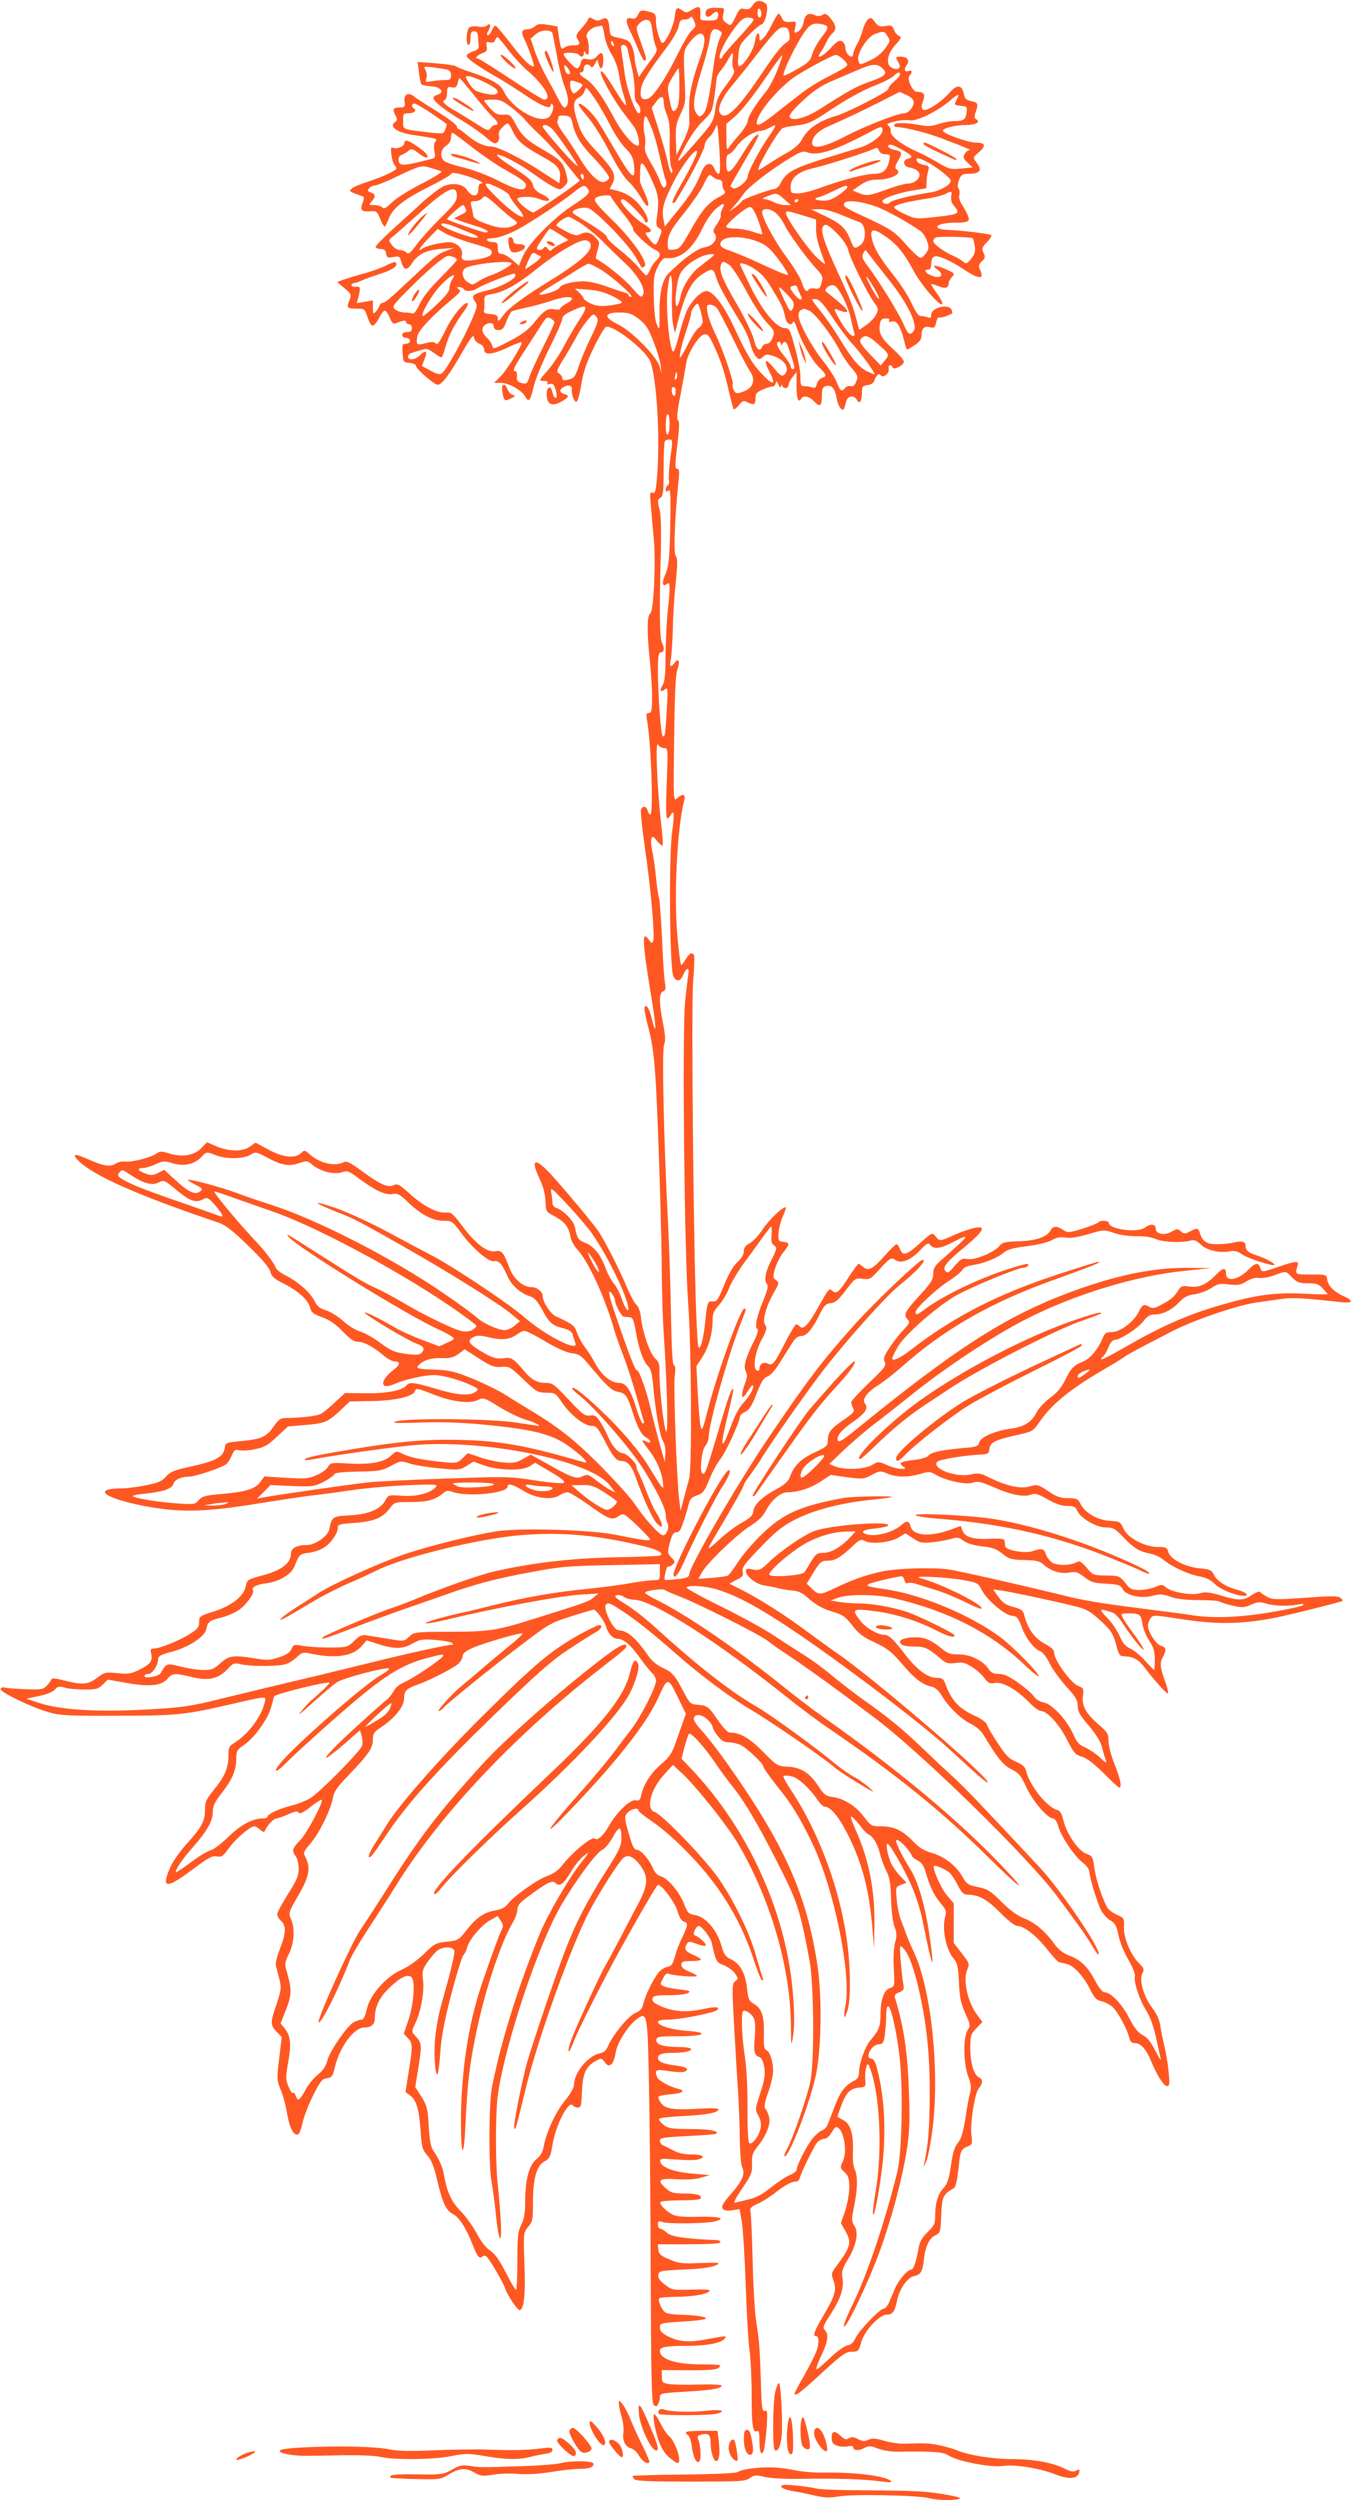 <?xml version="1.0" standalone="no"?>
<!DOCTYPE svg PUBLIC "-//W3C//DTD SVG 20010904//EN"
 "http://www.w3.org/TR/2001/REC-SVG-20010904/DTD/svg10.dtd">
<svg version="1.0" xmlns="http://www.w3.org/2000/svg"
 width="692pt" height="1280pt" viewBox="0 0 692 1280"
 preserveAspectRatio="xMidYMid meet">
<g transform="translate(0,1280) scale(0.1,-0.1)"
fill="#ff5722" stroke="none">
<path d="M3856 12774 c-14 -20 -23 -24 -42 -20 -21 6 -27 1 -46 -39 -24 -50
-25 -50 -51 -30 -15 10 -17 21 -12 44 7 31 7 31 -38 31 -33 0 -47 -5 -51 -17
-10 -25 10 -39 29 -19 23 23 37 20 33 -6 -3 -20 -9 -23 -48 -23 -42 0 -45 2
-43 25 3 48 -4 53 -39 32 -29 -18 -35 -19 -52 -6 -30 21 -34 18 -41 -38 -6
-44 -46 -128 -62 -128 -11 0 -33 74 -33 110 0 41 -2 43 -53 54 -22 5 -29 2
-39 -19 -9 -19 -16 -23 -35 -19 -29 8 -31 -16 -4 -68 10 -20 28 -62 41 -92 12
-31 26 -56 31 -56 13 0 12 8 -18 92 -27 76 -27 77 -8 98 10 11 28 20 39 18 17
-2 22 -13 28 -60 4 -32 12 -67 18 -78 8 -16 4 -27 -22 -62 -18 -24 -40 -55
-49 -68 l-17 -25 -11 40 c-6 22 -11 51 -11 65 -1 14 -7 38 -14 55 -10 24 -21
31 -62 40 -48 10 -49 11 -52 50 -4 49 -14 60 -41 46 -15 -9 -26 -8 -42 1 -18
11 -22 11 -26 0 -3 -8 -19 -30 -36 -49 -27 -30 -29 -37 -18 -55 15 -24 10 -31
-26 -30 -15 0 -34 -5 -41 -11 -17 -13 -19 -10 -29 53 l-8 55 -49 8 c-38 6 -52
5 -66 -8 -9 -8 -26 -15 -38 -15 -30 0 -35 -15 -16 -51 20 -41 55 -139 48 -139
-20 0 -53 33 -115 113 -39 51 -75 93 -80 95 -5 2 -13 -8 -19 -22 -5 -14 -14
-26 -20 -26 -7 0 -8 6 0 19 16 30 13 46 -5 31 -9 -8 -27 -10 -46 -6 -19 3 -38
1 -45 -5 -16 -13 -19 -89 -4 -89 6 0 10 16 10 35 0 27 4 35 18 35 14 0 19 -8
20 -27 1 -16 3 -37 4 -47 2 -15 -6 -22 -29 -29 -18 -6 -33 -16 -33 -23 0 -13
61 -56 155 -109 28 -16 89 -54 136 -86 89 -60 139 -81 139 -59 0 6 4 9 9 6 11
-7 2 -47 -15 -63 -44 -44 -193 40 -235 132 -15 33 -64 61 -169 96 -36 12 -70
25 -75 30 -6 4 -52 11 -103 15 l-93 7 7 -54 c3 -30 9 -57 13 -61 3 -4 26 -8
51 -10 49 -3 69 -31 31 -43 -12 -3 -21 -11 -21 -16 0 -17 52 -59 138 -111 46
-27 104 -68 129 -89 37 -33 48 -38 60 -28 8 7 12 22 9 34 -4 15 2 29 19 45 29
27 26 28 54 -27 23 -47 55 -73 154 -128 73 -40 90 -61 85 -105 l-3 -28 -85 55
c-110 73 -230 133 -265 133 -35 0 -81 22 -125 60 -19 16 -38 30 -42 30 -5 0
-8 6 -8 13 0 8 -46 42 -102 77 -57 35 -111 70 -120 78 -27 22 -51 7 -46 -28 4
-27 2 -30 -23 -30 -35 0 -41 -9 -24 -40 11 -21 11 -26 -4 -37 -29 -21 14 -52
90 -63 132 -20 131 -20 119 -35 -7 -8 -9 -27 -5 -49 6 -31 4 -36 -16 -40 -13
-3 -44 -11 -69 -17 -76 -18 -95 -17 -98 9 -2 14 3 24 15 29 10 3 26 13 35 21
15 12 21 11 53 -13 34 -27 55 -29 40 -5 -11 18 -87 70 -102 70 -7 0 -13 -7
-13 -15 0 -17 -43 -31 -61 -20 -13 9 -3 -74 12 -90 5 -5 9 -13 9 -17 0 -11
-66 -42 -145 -68 -38 -12 -76 -28 -84 -36 -15 -13 -13 -15 56 -39 9 -3 9 -11
0 -34 -14 -37 -6 -46 39 -43 33 3 36 0 51 -38 9 -22 19 -40 23 -40 3 0 12 16
19 35 20 57 74 101 201 165 65 32 120 64 122 71 2 7 26 4 76 -11 64 -20 101
-40 73 -40 -6 0 -11 -13 -11 -30 0 -38 -32 -41 -56 -5 -22 34 -74 42 -123 21
-20 -10 -68 -46 -107 -81 -38 -36 -108 -99 -156 -142 -47 -43 -85 -82 -84 -88
2 -5 14 -10 27 -10 17 0 25 -7 27 -24 3 -20 8 -22 36 -17 30 6 34 4 42 -26 13
-44 29 -45 56 -4 29 45 74 67 152 72 l61 5 -38 -15 c-45 -17 -51 -21 -182
-144 -119 -111 -132 -122 -145 -122 -6 0 -14 -8 -17 -17 -4 -10 -13 -24 -20
-31 -11 -11 -13 -7 -13 23 l0 37 -41 -7 -42 -7 8 28 c13 51 12 59 -12 56 -13
-2 -23 2 -23 7 0 6 5 11 11 11 6 0 25 6 42 14 18 8 63 24 100 36 63 20 89 41
73 57 -3 4 -23 -3 -44 -14 -20 -11 -73 -31 -117 -43 -44 -12 -93 -27 -109 -33
l-29 -11 37 -31 c34 -28 36 -33 27 -59 -17 -42 -14 -46 33 -46 43 0 44 -1 58
-42 7 -23 18 -43 25 -45 7 -3 21 14 33 36 11 23 25 41 31 41 5 0 17 -16 25
-36 11 -27 19 -34 32 -29 36 15 52 17 52 6 0 -6 7 -11 15 -11 8 0 15 -9 15
-20 0 -15 -7 -20 -25 -20 -16 0 -25 -6 -25 -15 0 -8 9 -15 20 -15 11 0 20 -7
20 -15 0 -8 -9 -15 -21 -15 -18 0 -20 -5 -17 -47 3 -46 4 -48 36 -51 17 -2 32
-8 32 -14 0 -16 93 -97 112 -98 21 0 56 46 129 172 42 73 55 88 57 70 2 -13
14 -27 28 -32 14 -6 24 -18 24 -30 0 -30 42 -26 119 10 35 17 68 29 72 28 12
-4 -78 -149 -112 -180 l-29 -28 35 0 c40 0 108 -38 125 -70 18 -33 27 -23 43
49 10 40 44 124 82 200 36 72 65 139 65 149 0 12 16 26 48 40 84 38 89 31 34
-54 -21 -32 -55 -91 -75 -129 -20 -39 -58 -94 -83 -123 -45 -51 -45 -52 -19
-52 17 0 24 -4 19 -11 -4 -7 0 -9 12 -5 15 5 21 -1 30 -29 6 -20 7 -38 3 -41
-5 -3 -11 2 -14 10 -3 9 -7 23 -10 32 -7 22 -25 7 -25 -21 0 -57 27 -70 81
-38 34 20 36 29 9 36 -26 7 -26 23 0 37 22 12 42 5 39 -13 -4 -23 13 -68 24
-64 6 2 17 41 24 87 10 62 26 111 63 187 27 57 56 106 64 109 33 13 192 -109
224 -171 35 -70 56 -407 36 -612 -5 -59 -9 -70 -22 -66 -13 6 -14 -3 -8 -68 3
-41 10 -117 15 -169 11 -125 -1 -369 -18 -380 -17 -10 -18 -98 -3 -235 6 -60
12 -147 12 -192 0 -70 -3 -83 -16 -83 -14 0 -15 -7 -10 -37 21 -110 34 -483
17 -483 -5 0 -11 9 -14 20 -6 24 -25 26 -34 5 -3 -9 6 -96 20 -193 30 -203 52
-453 43 -478 -6 -16 -8 -15 -23 5 -37 53 -34 -8 17 -317 23 -140 22 -183 -2
-86 -7 32 -19 59 -26 62 -17 5 -15 -15 13 -125 18 -71 27 -145 35 -282 13
-246 30 -786 30 -986 1 -88 5 -218 10 -290 17 -247 23 -495 13 -495 -11 0 -38
238 -35 309 1 35 -3 49 -22 66 -27 25 -64 132 -73 210 -3 30 -13 56 -23 65
-10 8 -32 49 -49 90 -36 87 -115 241 -145 285 -29 42 -157 196 -235 283 -92
101 -118 94 -65 -18 16 -34 27 -75 28 -109 1 -48 4 -55 32 -70 68 -36 86 -58
97 -117 3 -17 19 -45 35 -62 56 -60 142 -248 188 -410 8 -28 28 -85 44 -125
15 -39 45 -128 65 -197 20 -69 38 -133 42 -144 3 -12 1 -16 -6 -12 -6 4 -20
37 -31 74 -29 96 -53 132 -88 132 -45 0 -93 41 -129 110 -10 19 -31 52 -47 73
-16 21 -34 55 -41 75 -12 36 -21 43 -108 83 -28 13 -67 73 -67 103 0 22 -29
46 -56 46 -45 0 -92 41 -114 97 -31 83 -40 94 -75 87 -40 -7 -100 39 -170 133
-46 61 -54 68 -82 65 -43 -4 -118 35 -187 99 -50 45 -60 51 -80 41 -30 -13
-68 3 -163 73 -60 44 -79 53 -93 45 -45 -24 -125 -5 -177 43 -22 20 -23 20
-43 2 -31 -28 -93 -20 -168 21 l-63 34 -29 -20 c-37 -27 -107 -26 -171 1 l-49
21 -28 -29 c-35 -38 -97 -49 -163 -29 -41 13 -50 13 -68 0 -29 -21 -131 -46
-160 -41 -14 3 -35 -2 -48 -10 -28 -19 -63 -13 -144 23 -67 30 -83 27 -47 -9
76 -76 314 -181 713 -315 39 -13 73 -39 157 -120 71 -69 109 -114 113 -133 5
-23 19 -36 65 -59 77 -39 128 -84 138 -124 7 -26 17 -34 63 -50 38 -14 69 -36
105 -73 40 -41 58 -53 81 -53 29 0 78 -27 136 -76 16 -13 37 -24 47 -24 33 0
31 -17 -5 -44 -71 -54 -69 -104 2 -73 57 25 155 47 207 47 46 0 143 -28 200
-57 28 -15 29 -16 11 -29 -29 -22 -94 -17 -203 16 -114 34 -135 36 -151 16
-21 -25 -103 -41 -210 -39 l-104 1 -51 -47 c-28 -27 -61 -54 -74 -60 -20 -11
-103 -20 -184 -21 -21 0 -34 -11 -57 -44 -36 -53 -63 -64 -166 -74 -75 -7 -80
-8 -83 -32 -7 -50 -44 -70 -187 -101 -74 -16 -94 -25 -115 -49 -20 -23 -40
-32 -102 -44 -42 -9 -99 -16 -125 -16 -157 -1 -87 -52 125 -92 177 -33 308
-29 577 15 121 19 249 39 285 42 36 4 119 15 185 25 66 10 194 22 285 26 150
6 164 5 152 -9 -27 -32 -97 -50 -172 -45 -70 5 -71 5 -86 -23 -23 -45 -86 -72
-182 -77 -90 -5 -92 -6 -106 -73 -7 -34 -72 -79 -113 -79 -53 0 -83 -16 -83
-45 0 -47 -47 -84 -140 -109 -82 -22 -85 -24 -91 -57 -11 -52 -72 -100 -163
-129 -73 -23 -76 -25 -76 -54 0 -26 -8 -36 -47 -61 -53 -34 -155 -75 -185 -75
-16 0 -19 -5 -14 -24 9 -38 -2 -55 -57 -83 -45 -22 -59 -25 -115 -19 -60 6
-66 5 -105 -24 -47 -35 -74 -37 -166 -14 -51 13 -66 14 -69 4 -3 -7 -13 -21
-24 -32 -18 -18 -30 -19 -111 -16 -51 2 -98 6 -106 9 -7 2 -15 -1 -18 -8 -5
-15 157 -94 247 -119 57 -17 100 -19 350 -18 304 0 348 5 570 56 205 47 194
46 186 12 -18 -74 -84 -162 -153 -205 -30 -19 -33 -25 -33 -69 0 -61 -19 -106
-75 -174 -39 -48 -45 -62 -45 -101 0 -59 -17 -90 -92 -173 -34 -37 -72 -91
-85 -120 -49 -111 -23 -115 108 -17 85 64 108 76 130 71 24 -5 32 1 63 44 34
47 108 110 129 110 6 0 19 -8 30 -18 14 -12 21 -13 24 -5 8 23 45 63 57 63 8
0 35 9 61 21 36 16 49 18 55 9 5 -9 23 0 60 29 29 23 55 39 58 37 10 -11 -77
-174 -112 -209 -39 -40 -43 -52 -21 -81 8 -11 15 -39 15 -63 0 -36 -10 -59
-55 -130 -30 -48 -55 -94 -55 -103 0 -9 9 -25 20 -35 27 -24 25 -63 -6 -142
-14 -36 -24 -74 -21 -86 3 -12 11 -43 18 -69 11 -44 10 -55 -14 -127 -33 -97
-33 -108 -1 -142 l27 -28 -13 -110 c-13 -104 -12 -111 7 -158 12 -26 27 -83
34 -126 13 -76 36 -116 58 -103 5 4 15 30 21 59 6 28 29 90 53 137 36 73 46
86 71 90 26 4 31 11 41 55 24 105 98 205 152 205 36 0 53 16 53 49 0 54 22
101 66 146 61 60 100 81 121 63 22 -18 12 -144 -17 -226 l-22 -64 21 -22 c25
-27 26 -42 4 -174 l-16 -103 21 -15 c34 -23 48 -70 56 -178 6 -89 9 -102 35
-131 20 -23 34 -57 49 -121 28 -121 46 -161 82 -179 32 -17 67 -71 100 -155
26 -67 35 -77 54 -61 12 10 22 -1 59 -62 24 -41 48 -84 52 -97 13 -41 67 -121
78 -117 22 7 29 83 23 239 -5 156 -5 157 19 187 23 26 25 37 25 128 0 121 19
187 60 208 24 13 30 24 40 84 17 105 85 234 105 201 3 -5 14 -10 25 -10 16 0
18 10 21 84 4 92 20 127 73 156 25 14 28 14 44 -8 15 -19 20 -20 34 -10 8 7
18 33 21 57 6 49 64 141 109 174 53 39 55 30 62 -331 4 -180 8 -620 9 -979 2
-517 5 -655 15 -665 10 -10 15 -10 22 2 5 8 10 25 10 36 0 21 6 22 125 29 138
8 187 16 192 30 2 6 -42 9 -118 7 -67 -2 -137 -1 -155 3 -30 5 -34 9 -34 38
l0 33 140 -1 c111 0 142 3 154 15 14 13 4 15 -87 15 -136 0 -217 26 -217 70 0
19 33 25 138 25 100 0 175 14 193 36 14 17 14 17 -90 -2 -94 -18 -143 -14
-202 16 -28 15 -39 27 -39 44 0 22 3 23 111 30 62 3 117 10 123 14 15 9 -55
21 -127 21 -32 1 -67 5 -77 11 -19 10 -43 64 -33 74 4 3 38 6 77 7 88 0 163
12 179 28 9 9 -12 11 -89 9 -97 -3 -102 -2 -138 25 -26 20 -36 35 -34 50 3 21
10 22 133 28 110 4 175 17 175 33 0 2 -44 2 -97 0 -86 -4 -105 -2 -153 18 -46
19 -56 28 -58 51 l-3 27 160 0 c101 0 161 4 161 10 0 6 -6 10 -12 11 -168 7
-241 18 -262 38 -12 11 -28 21 -34 21 -7 0 -12 10 -12 21 0 18 4 20 23 13 27
-11 231 -8 272 4 56 16 20 25 -87 23 -78 -2 -114 1 -135 12 -35 19 -69 55 -59
64 4 4 49 8 101 8 51 0 96 3 100 7 17 17 -12 28 -75 28 -62 0 -73 3 -101 28
-46 41 -33 51 59 45 49 -3 93 -1 122 8 l45 13 -89 8 c-95 8 -159 32 -164 61
-3 16 4 17 81 11 47 -4 96 -4 111 0 46 11 28 26 -31 26 -39 0 -70 7 -93 20
-19 10 -43 22 -52 26 -10 3 -18 14 -18 24 0 15 17 18 142 24 78 4 145 9 147
12 15 15 -36 24 -134 24 -100 1 -113 3 -139 24 -18 15 -24 26 -17 30 6 4 62
10 124 13 114 5 177 17 177 34 0 6 -40 7 -104 3 -127 -8 -171 -1 -192 32 -9
13 -14 27 -10 31 3 3 31 8 61 11 62 5 80 18 38 28 -44 11 -100 42 -107 59 -14
38 -9 42 58 32 35 -6 71 -7 80 -4 31 12 15 25 -41 32 -66 8 -93 20 -93 39 0
19 22 26 78 26 26 0 57 3 70 6 43 12 21 24 -42 24 -79 0 -119 13 -114 38 3 15
16 17 110 17 137 0 168 19 44 28 -126 9 -204 57 -93 57 57 0 236 35 250 49 18
18 -10 19 -78 4 -81 -17 -147 -12 -211 16 -33 15 -45 25 -42 38 3 15 15 18 83
18 44 0 89 5 99 11 16 10 9 13 -45 19 -35 4 -72 11 -82 17 -16 8 -16 11 -1 39
11 23 20 29 32 23 22 -9 142 -18 142 -10 0 3 -18 13 -40 22 -27 11 -40 22 -40
35 0 16 8 19 50 19 28 0 50 3 50 8 0 4 -18 15 -40 24 -40 17 -48 31 -31 57 8
13 15 12 50 -1 23 -9 43 -13 46 -8 5 8 -35 45 -57 52 -13 5 7 48 21 48 15 0
61 -60 67 -88 21 -96 23 -99 63 -114 21 -9 47 -28 56 -42 17 -25 17 -27 1 -39
-16 -12 -17 -29 -6 -222 6 -116 15 -266 20 -335 4 -69 9 -180 9 -247 1 -67 6
-133 12 -147 17 -37 4 -68 -56 -137 -43 -50 -52 -66 -43 -77 8 -10 24 -12 49
-8 l37 6 12 -67 c6 -37 15 -186 20 -332 5 -146 14 -295 20 -331 5 -36 10 -137
10 -225 0 -156 6 -195 29 -181 8 5 11 -12 11 -53 0 -61 12 -81 24 -39 3 13 9
63 13 112 5 79 4 89 -10 83 -13 -5 -16 14 -20 161 -6 172 -7 188 -25 307 -6
39 -14 174 -17 301 -3 127 -8 240 -11 251 -5 17 2 25 38 41 23 10 70 40 102
66 34 26 70 46 84 46 16 0 26 7 29 20 9 34 73 163 90 183 9 9 25 17 35 17 11
0 26 13 36 30 9 16 20 30 24 30 37 0 61 -121 35 -175 -15 -32 -15 -34 9 -56
20 -19 24 -32 24 -79 0 -31 -10 -84 -21 -119 l-22 -63 22 -38 c35 -62 30 -82
-51 -190 -20 -27 -21 -34 -9 -65 17 -48 9 -77 -49 -176 -49 -83 -59 -109 -41
-109 16 0 18 -33 4 -74 -7 -21 -36 -78 -63 -126 -28 -48 -50 -90 -50 -94 0
-18 30 4 138 104 105 96 124 110 155 110 33 0 35 3 48 47 16 60 93 143 132
143 29 0 41 16 51 69 11 59 53 121 87 128 36 7 44 22 52 90 7 64 28 106 60
120 23 11 25 17 28 103 4 95 10 107 66 138 8 5 16 40 22 94 9 97 13 105 48
119 23 9 24 13 19 57 -8 59 17 218 38 241 20 22 21 47 3 54 -27 10 -47 73 -47
148 0 68 2 75 31 105 l31 32 -25 34 c-50 65 -76 178 -53 233 13 31 12 34 -28
85 l-41 53 0 102 0 101 -35 41 c-31 36 -76 140 -66 150 6 6 61 -18 80 -35 10
-9 29 -38 42 -64 18 -36 30 -48 47 -48 59 0 102 -23 169 -91 40 -41 76 -69 88
-69 34 0 98 -49 151 -117 28 -35 56 -66 62 -68 7 -2 24 -6 39 -9 37 -8 89 -64
121 -130 21 -43 33 -56 56 -61 17 -3 42 -16 56 -27 27 -21 77 -112 89 -160 5
-21 13 -28 29 -28 29 0 58 -31 82 -90 31 -75 66 -130 82 -130 14 0 15 11 9 72
-4 40 -13 97 -21 128 -7 30 -17 77 -21 104 -4 33 -18 64 -40 93 -45 59 -71
146 -53 179 11 21 9 27 -14 50 -45 44 -82 132 -80 187 2 44 0 48 -30 61 -18 7
-40 22 -50 33 -22 26 -66 154 -73 219 -6 46 -9 52 -39 63 -41 14 -102 103
-118 171 -9 37 -17 50 -33 54 -51 13 -141 126 -158 199 -5 21 -18 33 -51 47
-37 16 -54 33 -94 95 -28 42 -53 85 -56 96 -4 11 -29 30 -58 43 -85 38 -124
79 -156 169 -9 22 -17 27 -44 27 -44 0 -99 40 -157 115 -65 85 -87 105 -110
105 -34 0 -97 37 -124 73 -47 61 -40 64 91 46 94 -13 204 -48 296 -95 65 -33
98 -42 96 -26 0 9 -180 98 -239 118 -76 26 -178 44 -248 45 -37 0 -85 4 -107
8 l-40 7 40 15 c52 18 199 17 285 -4 270 -62 491 -174 661 -334 43 -42 79 -70
79 -64 0 17 -128 147 -192 196 -157 118 -418 226 -603 250 -27 4 -59 9 -69 12
-17 5 -17 7 -4 14 14 8 148 39 167 39 5 0 11 -9 14 -21 3 -12 10 -18 16 -14 6
3 26 2 44 -4 17 -6 64 -20 102 -32 39 -12 105 -39 149 -61 43 -22 80 -37 83
-34 17 17 -209 130 -312 156 -61 15 143 6 228 -11 62 -11 69 -16 84 -46 23
-50 117 -131 155 -135 28 -3 33 -9 52 -60 22 -58 65 -113 97 -123 10 -4 30
-30 45 -60 14 -30 53 -83 85 -119 49 -53 59 -70 59 -99 0 -29 11 -49 58 -103
39 -47 61 -83 68 -114 6 -25 15 -54 19 -65 6 -14 -4 -9 -31 17 -21 20 -56 43
-76 52 -30 12 -42 25 -61 68 -33 74 -108 154 -151 162 -20 4 -41 16 -50 31 -9
13 -44 44 -80 69 -47 34 -73 46 -100 46 -27 0 -39 6 -52 25 -28 43 -94 75
-153 75 -46 0 -58 5 -94 35 -23 20 -58 40 -78 46 -45 14 -129 4 -129 -16 0
-18 23 -25 79 -25 48 0 69 -10 129 -62 28 -24 38 -27 76 -22 35 5 50 2 84 -20
23 -14 52 -40 64 -57 20 -27 28 -30 57 -25 40 6 111 -36 176 -103 21 -22 47
-41 57 -41 32 0 92 -66 133 -146 35 -69 44 -79 75 -87 24 -6 61 -34 118 -90
77 -77 82 -80 82 -53 0 15 -14 62 -31 104 -18 44 -31 95 -31 118 0 38 -5 46
-55 89 -63 55 -83 93 -76 145 5 34 3 38 -27 50 -36 15 -120 131 -120 167 0 16
-14 29 -51 49 -51 28 -86 78 -103 146 -5 22 -15 30 -49 39 -48 13 -60 21 -89
62 l-21 30 49 -7 c53 -8 283 -57 380 -82 50 -13 72 -26 122 -72 53 -49 63 -65
78 -119 16 -60 19 -63 48 -63 40 -1 70 -18 98 -56 44 -59 111 -134 119 -134 5
0 0 24 -10 53 -29 80 -32 100 -16 131 21 39 19 53 -8 60 -25 6 -67 71 -67 103
0 11 6 27 13 38 14 18 18 17 149 -3 200 -32 340 -28 533 15 98 22 298 73 302
77 2 2 -3 9 -12 16 -12 10 -48 10 -179 0 -145 -10 -167 -10 -194 4 -17 9 -33
20 -37 25 -3 6 -21 -1 -42 -14 -44 -31 -68 -31 -161 -3 -59 17 -79 19 -107 11
-41 -13 -146 6 -174 31 -16 15 -21 15 -54 1 -20 -8 -56 -15 -81 -15 -39 0 -48
4 -73 37 -29 35 -32 36 -97 37 -66 1 -69 2 -100 40 -29 33 -36 37 -54 27 -29
-16 -93 -17 -121 -2 -12 7 -27 26 -33 42 -11 32 -20 34 -68 18 -37 -14 -139 4
-141 24 -1 7 -2 19 -3 27 -1 12 -15 14 -76 12 -87 -4 -127 8 -140 42 l-9 24
-48 -18 c-108 -40 -196 -34 -209 15 -7 30 -20 32 -48 7 -43 -39 -137 -62 -180
-46 -32 12 -15 23 49 29 36 4 65 11 65 16 0 23 -282 2 -373 -27 -52 -17 -179
-103 -243 -166 -37 -36 -45 -39 -78 -33 -29 6 -36 4 -36 -8 0 -25 51 -66 90
-73 19 -3 55 -10 80 -16 25 -6 59 -11 77 -12 19 -1 43 -12 60 -27 48 -44 86
-66 143 -82 47 -14 61 -24 95 -68 32 -42 55 -60 116 -88 64 -30 86 -48 139
-109 65 -77 104 -107 152 -117 19 -5 36 -20 53 -48 32 -55 100 -121 150 -144
22 -10 49 -33 60 -51 75 -124 102 -158 145 -180 39 -19 49 -32 77 -92 32 -70
109 -160 137 -160 9 0 20 -16 26 -39 14 -51 83 -155 126 -187 19 -15 34 -35
34 -47 0 -28 39 -155 60 -197 10 -19 31 -43 48 -52 24 -14 31 -28 41 -76 6
-32 28 -87 50 -124 23 -40 37 -75 34 -86 -7 -28 22 -117 58 -175 20 -32 38
-83 50 -137 10 -47 21 -96 24 -110 4 -14 -8 4 -27 40 -23 46 -42 70 -65 81
-23 12 -42 36 -68 85 -36 72 -95 134 -126 134 -12 0 -29 21 -49 59 -39 73 -74
107 -133 129 -33 13 -56 31 -79 63 -45 63 -99 107 -155 129 -31 12 -71 41
-113 83 -57 57 -72 66 -121 76 -50 10 -58 16 -78 51 -32 57 -93 105 -156 123
-42 12 -67 27 -100 62 -54 55 -97 75 -164 75 -47 0 -50 2 -86 49 -42 55 -102
93 -160 101 -34 4 -44 12 -72 54 -45 69 -90 98 -157 101 -54 3 -56 4 -128 77
-70 71 -117 98 -171 98 -9 0 -34 26 -56 58 -49 73 -58 80 -106 84 -38 3 -42 6
-75 69 -45 86 -57 98 -107 121 -23 10 -52 33 -65 51 -72 103 -112 138 -161
141 -26 1 -79 110 -64 130 11 14 21 10 82 -30 74 -49 149 -108 280 -223 123
-108 276 -222 376 -281 99 -58 389 -257 429 -295 14 -12 57 -42 95 -65 121
-74 123 -75 85 -40 -19 17 -52 40 -72 51 -21 10 -62 39 -92 63 -115 95 -339
257 -408 297 -137 79 -300 206 -527 412 -46 42 -113 94 -148 115 -52 32 -60
40 -44 45 11 3 28 -1 38 -9 10 -7 33 -14 51 -14 92 -1 418 -208 779 -496 63
-51 162 -125 221 -165 344 -234 577 -423 820 -663 162 -160 207 -189 69 -44
-227 239 -538 498 -922 769 -50 35 -131 97 -180 136 -264 213 -511 382 -677
465 -33 16 -57 32 -54 35 10 11 91 21 101 13 6 -5 39 -19 75 -33 92 -35 407
-193 450 -226 19 -15 60 -44 90 -64 62 -40 185 -127 286 -202 37 -27 112 -84
168 -125 234 -173 797 -723 942 -920 22 -30 67 -90 98 -133 32 -43 69 -99 83
-123 14 -25 27 -43 30 -40 18 18 -191 327 -302 446 -302 323 -386 411 -440
460 -33 30 -105 97 -160 150 -108 103 -170 154 -310 253 -49 36 -121 91 -160
124 -38 32 -101 78 -140 102 -38 24 -108 69 -155 100 -46 31 -167 97 -268 147
-100 49 -179 93 -176 97 14 14 102 7 162 -12 102 -33 208 -90 381 -206 248
-166 661 -479 800 -607 157 -144 201 -183 200 -172 -4 35 -598 543 -774 662
-22 15 -85 61 -140 101 -117 88 -254 175 -345 221 l-64 32 37 20 c31 15 36 22
31 42 -5 20 10 40 91 124 77 80 111 108 175 141 94 49 238 87 388 102 59 6
109 13 111 15 8 7 -203 3 -249 -5 -217 -40 -306 -79 -413 -181 -42 -40 -97
-103 -122 -140 -24 -38 -50 -72 -56 -76 -6 -4 -43 -9 -82 -12 l-70 -5 19 34
c28 49 180 195 247 237 38 23 65 49 77 73 30 58 77 99 113 99 57 1 117 20 170
55 l52 34 84 -12 c79 -10 85 -10 126 12 40 21 44 22 80 7 47 -20 107 -20 169
-2 43 13 50 13 79 -4 54 -31 155 -53 189 -41 26 9 41 6 108 -23 88 -39 153
-52 191 -38 21 8 35 4 85 -24 40 -23 72 -34 100 -34 34 0 43 -4 52 -25 18 -39
98 -85 147 -85 37 0 47 -6 89 -50 53 -56 83 -74 138 -84 21 -4 50 -17 65 -30
43 -36 128 -76 185 -86 36 -7 61 -19 81 -40 28 -28 107 -60 149 -60 32 0 10
19 -35 31 -58 15 -104 45 -119 77 -12 24 -21 28 -74 33 -74 7 -151 47 -160 84
-5 22 -12 25 -53 25 -65 0 -150 44 -173 88 -22 44 -18 42 -77 46 -61 5 -123
41 -146 86 -14 27 -20 30 -64 30 -40 0 -59 7 -102 36 -51 34 -55 35 -95 24
-48 -14 -120 3 -208 46 -43 22 -55 24 -94 15 -77 -16 -200 30 -172 65 11 12
132 32 220 37 41 2 45 4 48 30 4 33 31 46 145 71 75 17 80 20 110 64 67 98
164 175 362 289 33 19 66 40 74 46 7 6 44 27 82 47 37 19 107 56 156 81 108
57 335 135 434 150 41 6 101 14 134 19 54 8 115 5 298 -16 67 -8 75 5 18 31
-49 22 -78 52 -83 85 -3 24 -5 25 -83 25 -84 0 -82 -2 -68 48 7 23 -9 22 -97
-8 -88 -30 -87 -30 -95 -5 -9 28 -26 25 -59 -9 -51 -54 -116 -66 -116 -22 0
32 -15 32 -46 0 -52 -54 -90 -72 -139 -66 -39 6 -45 4 -61 -21 -21 -33 -37
-46 -88 -73 -31 -17 -44 -19 -58 -10 -28 17 -36 14 -57 -28 -26 -51 -95 -101
-138 -101 -28 0 -35 -5 -47 -35 -23 -54 -63 -102 -99 -116 -47 -18 -62 -34
-92 -96 -19 -38 -42 -65 -77 -90 -27 -20 -58 -53 -69 -75 -24 -48 -65 -74
-131 -82 -81 -11 -155 -43 -162 -70 -5 -21 -13 -24 -88 -30 -104 -9 -160 -21
-173 -39 -5 -7 -36 -17 -69 -21 -72 -8 -85 -15 -61 -33 17 -12 17 -13 -11 -13
-16 0 -48 9 -72 20 -42 19 -43 19 -75 0 -37 -23 -144 -27 -191 -7 l-28 12 74
71 c40 38 109 97 153 131 44 33 134 104 200 157 167 134 410 295 578 381 249
128 569 225 817 249 l135 14 -120 1 c-180 2 -375 -39 -610 -127 -330 -124
-582 -287 -1093 -703 -71 -58 -92 -69 -92 -48 0 24 23 50 80 90 62 43 80 70
60 94 -16 20 11 58 68 93 26 16 78 57 116 90 222 198 463 336 796 454 189 68
236 87 215 88 -6 0 -98 -29 -205 -64 -310 -101 -541 -220 -756 -388 -55 -42
-94 -60 -94 -42 0 4 12 29 27 56 30 56 176 187 284 256 62 40 330 152 363 152
8 0 18 5 21 10 9 14 -4 13 -81 -11 -161 -49 -353 -141 -451 -215 -36 -27 -43
-29 -43 -11 0 19 108 120 172 160 31 20 61 45 67 55 7 13 26 21 57 26 53 7
130 39 159 66 14 12 49 22 115 30 56 7 109 20 128 31 24 14 44 17 71 13 25 -4
63 2 117 18 78 23 80 23 129 6 30 -11 76 -17 115 -17 40 1 80 -5 102 -15 38
-16 131 -20 177 -7 18 5 30 0 51 -20 29 -30 99 -46 151 -35 23 4 39 0 63 -17
27 -19 155 -61 164 -53 5 6 -43 33 -83 46 -50 16 -65 28 -65 50 0 24 -17 29
-60 19 -19 -5 -58 -9 -86 -9 -54 0 -75 14 -88 58 -9 26 -14 27 -52 7 -25 -13
-30 -13 -45 1 -16 14 -20 14 -47 -1 -37 -22 -82 -14 -82 15 0 24 -28 27 -56 5
-37 -28 -184 -9 -184 24 0 13 -46 15 -54 3 -3 -4 -39 -19 -80 -32 -71 -22 -76
-22 -100 -7 -34 23 -53 21 -66 -4 -18 -32 -77 -52 -164 -54 -68 -2 -82 -5 -97
-24 -27 -33 -127 -74 -163 -67 -26 6 -35 1 -66 -35 -30 -35 -37 -39 -47 -27
-17 20 1 44 103 128 94 79 107 105 47 94 -21 -4 -67 -20 -102 -35 -76 -35 -78
-35 -99 -8 -17 20 -18 20 -79 -35 -68 -62 -89 -68 -103 -31 -5 14 -13 25 -18
25 -5 0 -32 -27 -61 -59 -58 -67 -84 -81 -110 -57 -10 9 -20 16 -23 16 -3 0
-25 -29 -48 -64 -53 -82 -65 -93 -86 -75 -18 15 -16 17 -75 -87 -47 -85 -74
-113 -91 -96 -7 7 -16 12 -20 12 -4 0 -28 -39 -53 -87 -59 -116 -68 -127 -93
-114 -21 11 -42 -2 -42 -27 0 -7 -6 -12 -12 -9 -24 8 -12 92 22 156 27 50 30
63 20 76 -17 20 2 93 42 164 29 51 30 55 13 67 -16 12 -17 18 -5 59 7 25 26
62 41 82 36 44 36 51 2 55 -26 3 -28 6 -25 45 1 22 11 61 21 84 11 24 18 45
16 47 -10 10 -89 -65 -120 -114 -19 -29 -48 -60 -65 -69 -21 -11 -30 -23 -30
-41 0 -16 -12 -36 -32 -55 -22 -19 -45 -60 -68 -116 -31 -77 -39 -88 -58 -86
-28 3 -29 0 -41 -114 -5 -51 -16 -103 -23 -115 -11 -20 -14 -8 -19 102 -16
296 -29 1626 -19 1757 6 73 8 137 5 143 -11 17 -23 11 -42 -20 -9 -16 -20 -30
-24 -30 -3 0 -12 65 -19 144 -19 209 -2 558 35 699 8 32 -8 36 -37 10 -19 -17
-19 -12 -15 302 3 233 7 330 17 357 15 42 6 63 -14 35 -19 -25 -29 -21 -21 11
4 15 9 83 11 152 1 69 8 180 15 247 10 97 10 125 0 137 -12 14 -5 194 15 389
5 44 3 57 -8 57 -11 0 -11 19 1 121 11 89 12 122 4 127 -8 5 -5 42 13 132 13
69 26 141 29 161 7 51 65 143 92 147 19 3 27 -8 53 -65 35 -77 51 -126 75
-233 10 -41 20 -79 22 -84 3 -4 15 4 27 19 19 24 25 26 43 16 34 -17 43 -13
43 19 0 25 6 33 38 46 20 10 42 16 49 15 6 -1 13 6 16 16 3 15 6 14 15 -7 6
-14 11 -18 12 -10 0 12 2 13 9 1 10 -15 31 -7 31 12 0 7 9 23 20 37 l20 25 0
-72 c0 -67 9 -89 25 -63 11 18 41 11 65 -15 30 -32 40 -24 40 29 0 37 4 45 23
50 27 7 45 -14 53 -66 6 -37 28 -67 37 -51 2 4 7 20 11 36 7 31 39 37 55 10
13 -25 26 -8 26 35 0 33 3 37 28 40 16 2 31 11 34 20 11 30 25 44 33 32 12
-19 48 9 42 32 -5 19 14 26 20 7 5 -16 58 11 58 29 0 8 -26 39 -59 68 -59 54
-73 82 -63 129 3 19 11 25 29 25 15 0 22 -4 17 -11 -4 -7 0 -9 14 -5 24 8 44
-22 63 -97 6 -26 13 -47 15 -47 3 0 20 10 39 23 24 15 35 30 35 47 0 38 13 52
42 45 23 -6 27 -3 33 24 4 17 10 29 15 26 7 -4 45 7 68 21 1 0 0 9 -4 18 -13
33 -104 12 -104 -25 0 -16 -4 -19 -17 -14 -10 4 -26 7 -36 7 -12 -1 -26 19
-47 64 -16 36 -57 100 -91 142 -75 95 -105 146 -114 195 -9 47 9 49 69 8 60
-41 98 -88 143 -173 38 -73 136 -188 150 -175 3 4 -8 27 -25 51 -18 24 -32 47
-32 50 0 4 17 -1 37 -9 36 -15 52 -10 53 19 0 5 7 18 16 28 16 17 14 19 -27
38 -54 24 -84 26 -51 3 45 -31 20 -56 -33 -31 -28 12 -33 28 -10 28 10 0 15
10 15 30 0 19 6 33 16 37 19 7 83 -21 147 -64 79 -53 111 -56 88 -7 -10 23 -9
29 8 46 17 15 19 22 9 43 -10 22 -8 29 17 55 16 16 26 33 23 36 -7 7 -149 24
-222 27 -93 4 -61 37 36 37 69 0 79 6 65 38 -6 15 -20 40 -30 55 -11 17 -17
37 -13 49 3 12 1 27 -4 33 -6 7 -5 23 2 43 10 27 18 32 44 32 65 0 78 17 45
59 -18 24 -18 25 10 49 42 35 38 52 -13 52 -41 0 -168 46 -168 61 0 13 63 29
116 29 52 0 79 15 54 30 -10 6 -10 15 -1 40 13 39 10 46 -27 53 -23 5 -31 13
-35 37 -10 46 -34 49 -71 8 -46 -53 -125 -103 -139 -89 -8 8 -8 20 1 43 13 35
5 48 -31 48 -23 0 -54 67 -38 83 16 16 13 30 -4 24 -21 -9 -27 7 -11 29 18 24
4 44 -30 44 -27 0 -29 -3 -12 -30 16 -26 1 -41 -29 -29 -38 14 -31 70 13 119
31 34 34 41 19 46 -9 4 -21 18 -26 32 -8 21 -14 24 -44 19 -29 -5 -37 -2 -54
21 -16 22 -21 24 -35 13 -9 -7 -21 -32 -27 -55 -6 -22 -19 -56 -30 -74 -10
-18 -19 -40 -19 -48 0 -8 -4 -14 -8 -14 -15 0 -32 24 -32 47 0 12 -8 26 -17
32 -14 7 -26 0 -58 -35 -44 -47 -81 -62 -51 -21 9 12 22 36 29 52 8 17 21 36
30 44 23 19 21 41 -8 76 -20 25 -28 28 -42 19 -12 -8 -25 -8 -40 -1 -32 14
-50 3 -57 -37 -4 -21 -15 -40 -28 -47 -20 -11 -21 -9 -15 21 7 31 6 31 -26 28
-25 -2 -34 2 -42 20 -5 12 -13 22 -17 22 -4 0 -19 -24 -33 -53 -14 -30 -34
-62 -45 -72 -19 -18 -20 -17 -20 3 0 38 -17 23 -23 -19 -5 -41 -53 -119 -77
-127 -10 -4 -12 9 -8 52 4 52 9 61 53 106 27 28 57 52 67 56 19 6 37 90 22
104 -25 22 -52 20 -68 -6z m44 -45 c0 -10 -4 -19 -10 -19 -5 0 -10 12 -10 26
0 14 4 23 10 19 6 -3 10 -15 10 -26z m-356 -84 c-13 -11 -45 -66 -73 -122 -57
-118 -125 -220 -152 -228 -31 -10 -42 4 -36 47 5 39 37 90 139 225 26 35 50
79 54 98 5 28 11 35 30 35 12 0 26 5 30 11 4 7 12 1 19 -17 11 -26 10 -31 -11
-49z m316 54 c0 -6 -36 -49 -80 -96 -44 -47 -80 -90 -80 -94 0 -5 -4 -9 -9 -9
-19 0 15 78 62 143 41 56 54 67 78 67 16 0 29 -5 29 -11z m358 -25 c29 -8 28
-16 -13 -69 -19 -25 -39 -63 -45 -83 -8 -32 -20 -43 -76 -76 -36 -20 -68 -36
-70 -33 -11 10 74 183 115 234 26 33 45 38 89 27z m-1122 -54 c4 -29 19 -70
36 -97 18 -28 33 -70 39 -107 5 -34 16 -81 24 -105 8 -25 13 -46 11 -49 -3 -2
-17 16 -32 40 -70 113 -88 137 -96 132 -12 -7 63 -144 116 -212 22 -29 47 -62
54 -72 18 -25 32 -89 22 -95 -18 -11 -81 60 -125 142 -57 108 -108 178 -146
200 -29 17 -38 33 -19 33 6 0 10 9 10 20 0 21 24 27 36 9 4 -8 12 -3 20 12
l14 24 6 -22 c10 -37 24 -26 24 17 0 45 -8 49 -35 20 -12 -14 -25 -17 -46 -13
-24 5 -29 2 -35 -21 -3 -14 -12 -26 -18 -26 -15 0 -76 67 -68 75 9 9 71 5 77
-5 10 -16 25 -12 26 8 0 10 3 12 6 5 2 -7 8 -13 13 -13 10 0 7 70 -4 88 -10
17 18 49 48 55 11 2 24 5 28 6 4 0 10 -22 14 -49z m947 8 c4 -24 1 -36 -11
-43 -30 -19 -57 -53 -136 -170 -123 -182 -182 -236 -209 -193 -15 22 15 86 70
149 21 25 81 100 133 167 79 101 100 122 121 122 22 0 28 -5 32 -32z m-1215 6
c2 -1 12 -51 23 -111 10 -59 28 -132 39 -161 23 -59 25 -93 8 -110 -8 -8 -18
2 -38 41 -15 29 -43 81 -63 117 -20 36 -46 94 -58 129 l-21 63 28 24 c25 20
64 24 82 8z m860 7 c12 -7 11 -14 -2 -40 -9 -17 -23 -79 -31 -138 -24 -178
-36 -231 -55 -248 -17 -16 -19 -15 -35 8 -20 31 -11 93 35 238 16 52 33 115
36 142 7 48 21 58 52 38z m858 -26 c15 -23 14 -26 -12 -63 -17 -23 -47 -48
-75 -60 -57 -27 -55 -27 -63 0 -8 35 48 122 88 135 45 15 44 15 62 -12z m-938
-14 c2 -13 -5 -49 -16 -80 -44 -121 -63 -203 -62 -264 0 -34 0 -75 1 -90 0
-15 -15 -58 -33 -95 l-33 -67 -3 77 c-2 67 1 85 24 134 26 56 27 60 20 188 -5
113 -4 135 10 156 48 72 86 88 92 41z m-1008 -52 c25 -34 70 -83 101 -110 89
-77 130 -149 85 -149 -6 0 -83 47 -170 105 -87 58 -163 105 -167 105 -20 0 -7
16 20 27 24 8 28 15 24 36 -4 22 -2 25 16 20 14 -3 23 0 27 11 3 9 9 16 13 16
3 -1 26 -28 51 -61z m544 25 c3 -8 2 -12 -4 -9 -6 3 -10 10 -10 16 0 14 7 11
14 -7z m71 -26 c2 -13 12 -54 21 -93 9 -38 15 -93 15 -121 -1 -35 3 -55 14
-64 16 -13 21 -50 7 -50 -17 0 -62 126 -72 200 -5 41 -13 92 -16 113 -5 30 -4
37 10 37 8 0 18 -10 21 -22z m537 -52 c-2 -19 0 -42 6 -51 7 -14 -1 -31 -38
-80 -38 -50 -49 -75 -55 -117 -9 -69 -15 -78 -98 -173 -110 -125 -112 -126
-61 -30 28 54 66 108 94 135 45 43 48 49 59 123 6 43 11 85 11 93 0 9 10 29
23 44 12 15 30 42 39 59 22 39 25 39 20 -3z m229 -57 c-16 -41 -43 -90 -58
-109 -53 -64 -93 -128 -93 -149 0 -11 -19 -42 -42 -69 -24 -27 -48 -57 -55
-68 -10 -16 -12 -7 -12 51 l-1 70 48 42 c27 23 91 103 142 178 51 74 94 134
97 132 2 -2 -10 -37 -26 -78z m340 55 c24 -25 24 -26 4 -41 -11 -8 -52 -30
-90 -49 -39 -19 -102 -59 -140 -89 -39 -30 -99 -77 -134 -105 -71 -55 -92 -62
-83 -27 12 48 100 154 179 214 43 33 204 120 224 122 8 0 26 -11 40 -25z
m-1401 -66 c0 -14 -18 -9 -24 8 -11 28 -6 39 9 20 8 -11 15 -23 15 -28z m1601
21 c27 -27 16 -38 -71 -69 -61 -21 -99 -42 -255 -141 -68 -43 -137 -61 -150
-39 -5 9 14 34 56 74 65 62 101 86 174 117 22 9 72 31 110 47 84 37 108 39
136 11z m-2233 -5 c16 -3 22 -12 22 -29 0 -22 -4 -25 -34 -25 -18 0 -48 -3
-66 -6 -29 -6 -32 -5 -26 14 4 12 2 31 -4 42 -11 21 -10 21 37 15 26 -3 58 -8
71 -11z m1192 -87 c0 -65 -4 -99 -14 -113 -19 -25 -25 -18 -38 54 -11 57 -10
62 16 106 15 25 29 46 31 46 3 0 5 -42 5 -93z m1130 62 c0 -6 -13 -22 -30 -36
-16 -13 -30 -31 -30 -39 0 -13 -212 -122 -270 -138 -83 -24 -144 -66 -170
-116 -14 -27 -37 -48 -77 -71 -32 -18 -77 -45 -100 -61 -23 -15 -44 -28 -47
-28 -17 0 97 198 123 214 6 4 39 10 74 14 58 7 77 16 183 87 69 46 155 93 205
113 48 18 95 42 105 52 22 21 34 25 34 9z m-2125 -41 c63 -31 79 -50 51 -61
-13 -5 -65 4 -98 18 -9 4 -26 22 -37 41 -20 33 -20 34 -1 34 11 0 49 -14 85
-32z m-57 -65 c38 -49 82 -99 96 -112 29 -27 33 -41 11 -41 -7 0 -18 -8 -23
-17 -9 -15 -17 -12 -73 24 -35 22 -85 53 -111 68 -52 29 -68 47 -50 53 7 2 12
18 12 36 0 30 3 33 24 29 19 -4 25 0 30 21 3 14 8 26 10 26 2 0 35 -39 74 -87z
m550 58 c9 -5 5 -14 -13 -31 -22 -21 -28 -22 -35 -10 -5 8 -10 25 -10 38 0 20
4 22 23 16 12 -3 28 -9 35 -13z m70 -78 c22 -32 56 -92 77 -133 20 -41 55 -94
77 -117 34 -35 42 -50 46 -94 7 -76 -12 -62 -85 62 -34 57 -75 128 -93 156
-30 52 -95 112 -106 100 -4 -3 17 -32 45 -64 29 -34 76 -108 112 -178 38 -75
75 -133 99 -155 20 -19 49 -56 64 -83 37 -65 51 -50 20 21 -14 31 -26 59 -26
62 0 3 0 27 1 53 1 63 14 54 58 -41 36 -77 40 -105 28 -191 -5 -41 -4 -51 11
-59 15 -9 16 -13 4 -43 -20 -51 -23 -51 -53 -14 -20 25 -24 35 -13 35 32 0 24
19 -18 44 -42 24 -116 100 -116 118 0 4 5 8 11 8 14 0 104 -89 111 -110 3 -8
9 -12 13 -8 13 13 -17 69 -58 109 -26 24 -57 42 -87 50 l-47 12 15 29 c20 41
6 69 -83 164 -60 64 -78 91 -94 142 -28 84 -27 115 3 132 13 7 27 21 29 31 3
11 8 19 11 19 3 0 23 -26 44 -57z m1597 20 c23 -11 35 -24 35 -37 0 -24 -27
-56 -48 -56 -33 0 -201 -65 -298 -116 -111 -58 -174 -71 -174 -36 0 32 32 64
89 88 88 38 187 85 358 173 1 1 18 -7 38 -16z m256 -21 c-16 -29 -15 -30 22
-34 29 -3 32 -6 28 -33 -4 -37 -15 -45 -63 -45 -21 0 -57 -7 -81 -15 -35 -12
-56 -13 -97 -5 -68 13 -130 13 -130 0 0 -5 3 -10 8 -10 46 -1 157 -28 242 -61
133 -51 148 -57 133 -58 -7 -1 -17 -10 -23 -21 -8 -15 -5 -24 16 -43 l26 -24
-58 -6 c-53 -5 -63 -3 -114 27 -30 19 -84 47 -120 63 -77 35 -132 79 -128 102
2 9 -3 21 -11 27 -11 9 -5 13 32 22 25 7 59 9 75 6 35 -7 141 44 207 100 43
37 53 39 36 8z m-1501 -18 c0 -14 7 -41 16 -62 12 -28 16 -64 14 -144 -1 -61
3 -115 9 -127 7 -12 7 -22 2 -26 -5 -3 -14 21 -20 52 -6 32 -28 108 -47 169
l-36 112 22 30 c26 35 40 33 40 -4z m-772 -31 c31 -25 59 -51 62 -57 3 -6 36
-40 74 -76 38 -36 99 -103 137 -150 l69 -85 -23 -18 c-37 -30 -196 -137 -213
-144 -14 -5 -84 51 -84 68 0 14 76 15 107 2 63 -26 77 -4 16 24 -21 10 -39 27
-41 38 -6 31 -20 44 -112 103 -47 30 -80 57 -73 59 17 6 119 -48 191 -101 35
-26 79 -54 98 -63 33 -16 35 -16 55 4 19 18 19 24 9 64 -15 57 -28 70 -119
123 -86 50 -109 72 -143 136 -22 41 -27 45 -60 43 -29 -2 -41 4 -67 32 -17 19
-31 37 -31 40 0 3 20 5 45 5 39 0 53 -7 103 -47z m-417 -24 c41 -28 75 -52 77
-54 1 -1 -2 -13 -7 -27 -9 -24 -10 -24 -83 -16 -143 17 -133 13 -133 58 -1 37
1 40 26 40 30 0 46 14 29 25 -14 9 -12 25 3 25 7 0 47 -23 88 -51z m720 -44
c12 -61 41 -111 93 -165 58 -61 96 -108 96 -121 0 -5 -9 -13 -20 -19 -27 -14
-79 33 -130 119 -21 36 -57 91 -79 121 -23 30 -39 60 -36 68 3 7 5 18 5 23 0
6 14 9 32 7 27 -2 33 -8 39 -33z m406 -30 c12 -27 31 -95 43 -150 12 -55 25
-107 29 -115 9 -17 4 -40 -9 -40 -5 0 -13 15 -20 34 -6 18 -27 60 -46 92 -27
45 -34 66 -30 89 3 17 2 44 -3 60 -9 33 -3 101 9 88 4 -4 16 -30 27 -58z
m-509 -5 c18 -17 99 -131 127 -180 8 -13 7 -13 -10 0 -28 23 -165 181 -165
191 0 16 26 10 48 -11z m857 -107 c5 -88 4 -123 -4 -123 -6 0 -16 11 -21 25
-15 39 -47 33 -66 -14 -28 -71 -60 -123 -125 -202 l-64 -79 -7 38 c-9 55 0 87
53 192 44 87 119 182 119 152 0 -15 -39 -94 -92 -185 -22 -38 -37 -72 -33 -75
4 -4 11 0 16 8 75 122 149 265 149 290 0 9 10 25 21 36 12 10 25 30 30 43 5
13 11 22 13 20 2 -2 7 -59 11 -126z m251 65 c-47 -68 -106 -179 -106 -201 0
-23 -55 -68 -74 -61 -9 4 -16 9 -14 13 6 13 65 116 105 184 23 39 40 73 38 76
-9 9 -37 -25 -86 -105 -59 -96 -79 -106 -79 -39 0 29 4 45 13 45 6 0 25 18 40
40 28 40 90 80 124 80 10 1 29 7 43 15 42 24 41 18 -4 -47z m584 33 c0 -24
-59 -69 -113 -86 -23 -7 -89 -27 -147 -45 -201 -62 -233 -80 -264 -142 -6 -13
-20 -24 -31 -26 -34 -5 -165 -54 -165 -61 0 -4 -15 -18 -32 -31 l-33 -23 26
29 c14 16 36 44 48 62 25 35 133 119 236 182 56 34 68 38 91 30 53 -21 147 11
339 114 39 20 45 20 45 -3z m-2103 -84 c51 -40 127 -92 170 -116 95 -53 113
-69 106 -87 -9 -25 -51 -15 -141 31 -50 26 -124 54 -175 67 -49 11 -95 27
-103 35 -22 22 -17 59 11 77 16 10 25 26 25 41 0 14 3 25 8 25 4 0 48 -33 99
-73z m2204 -14 c54 -31 59 -38 28 -46 -29 -8 -21 -41 11 -45 30 -5 50 -20 50
-38 0 -21 -30 -44 -59 -44 -15 0 -64 -13 -109 -30 -91 -33 -104 -35 -146 -17
l-29 12 40 28 c26 18 52 27 79 27 81 0 141 32 104 55 -7 4 -4 19 10 42 24 40
21 48 -20 56 -16 4 -30 11 -30 17 0 16 19 12 71 -17z m-86 -23 c25 0 26 -2 20
-32 -11 -50 -32 -68 -79 -68 -44 0 -167 -32 -281 -74 -38 -14 -87 -26 -107
-26 -37 0 -38 1 -38 34 0 46 40 78 116 95 64 14 285 85 312 100 13 7 19 5 24
-10 5 -12 17 -19 33 -19z m208 -36 c54 -28 127 -85 127 -100 0 -20 -56 -52
-104 -59 -98 -15 -197 -39 -207 -51 -10 -13 -39 -9 -39 6 0 14 76 41 150 54
l75 12 1 35 c1 19 5 44 9 57 6 19 3 23 -23 28 -17 3 -33 12 -36 20 -7 18 8 18
47 -2z m-2532 -35 c19 -6 41 -13 49 -16 9 -2 -34 -30 -101 -64 -63 -32 -132
-75 -152 -96 -29 -28 -40 -34 -49 -25 -7 7 -25 12 -42 12 -28 0 -28 1 -13 18
23 25 21 39 -4 47 -16 5 -18 10 -8 21 6 8 19 14 29 14 9 0 64 22 121 50 113
54 120 55 170 39z m779 -44 c0 -8 -2 -15 -4 -15 -2 0 -6 7 -10 15 -3 8 -1 15
4 15 6 0 10 -7 10 -15z m693 -15 c11 0 17 -8 17 -23 0 -13 5 -28 11 -34 8 -8
1 -17 -27 -31 -56 -29 -88 -67 -148 -173 -48 -85 -56 -94 -84 -97 -30 -3 -32
-1 -32 27 0 47 15 75 88 165 37 47 81 110 96 141 26 53 29 56 45 41 10 -9 25
-16 34 -16z m-1123 -45 c28 -14 50 -31 50 -37 0 -6 18 -33 41 -60 22 -26 34
-48 27 -48 -25 0 -93 55 -167 133 -43 45 -25 49 49 12z m450 0 c17 -20 5 -34
-84 -92 -93 -61 -221 -192 -248 -255 l-20 -48 -35 30 c-18 17 -43 30 -53 30
-16 0 -20 7 -20 30 0 25 -4 30 -24 30 -14 0 -28 5 -31 10 -4 6 6 10 23 10 31
0 85 19 137 47 63 34 222 139 273 180 60 48 64 49 82 28z m1330 6 c0 -5 -20
-23 -45 -40 -34 -23 -55 -30 -84 -28 -21 1 -37 5 -34 10 2 4 10 7 16 7 7 1 39
14 72 30 66 32 75 35 75 21z m-2000 -43 c0 -28 -13 -45 -82 -113 -45 -44 -100
-105 -123 -136 -33 -45 -43 -53 -53 -42 -7 7 -23 13 -35 13 -12 0 -30 12 -40
26 -18 25 -18 25 10 47 15 12 73 63 128 113 143 130 195 154 195 92z m2532 -3
c-2 -15 2 -33 10 -43 39 -45 33 -49 -82 -62 -107 -12 -108 -12 -164 13 -31 14
-56 30 -56 35 0 12 58 28 155 43 44 6 91 18 105 25 35 18 38 17 32 -11z m-855
-15 l34 -30 -30 0 c-16 0 -42 7 -57 15 -16 8 -38 15 -49 16 -14 0 -9 5 15 14
48 19 48 19 87 -15z m-1457 -45 c25 -22 56 -49 70 -58 21 -15 23 -19 10 -27
-35 -22 -78 -22 -146 3 -50 18 -69 30 -70 43 -1 11 -5 31 -9 47 -6 24 -5 27
18 27 13 0 30 7 37 15 14 17 17 16 90 -50z m570 57 c0 -4 27 -41 59 -82 33
-41 57 -78 54 -83 -6 -11 82 -93 115 -107 27 -12 28 -31 3 -54 -11 -10 -25
-31 -31 -47 -7 -16 -16 -29 -20 -29 -3 0 -21 18 -39 41 -18 22 -62 63 -97 90
-35 28 -64 56 -64 62 -1 13 -34 38 -117 88 -29 17 -56 35 -59 40 -8 14 46 31
77 24 35 -8 205 -182 244 -250 16 -28 30 -52 31 -54 2 -1 8 0 14 4 24 15 -53
129 -158 233 -88 86 -102 105 -92 117 13 15 80 21 80 7z m960 -16 c0 -3 -4 -8
-10 -11 -5 -3 -10 -1 -10 4 0 6 5 11 10 11 6 0 10 -2 10 -4z m416 -41 c60 -26
145 -74 209 -118 11 -8 26 -30 33 -50 11 -31 11 -40 -4 -62 -9 -14 -22 -25
-29 -25 -8 0 -41 30 -74 68 -59 67 -77 79 -221 146 -94 43 -104 51 -95 66 12
20 104 7 181 -25z m-806 -4 c-6 -12 -10 -27 -8 -34 2 -6 -8 -27 -20 -45 -18
-25 -21 -36 -13 -46 21 -25 -3 -63 -45 -71 -42 -7 -102 -50 -188 -133 -33 -31
-49 -100 -48 -207 1 -86 0 -88 -13 -58 -9 19 -15 73 -16 140 -2 96 0 115 20
157 15 30 29 46 40 45 73 -9 137 42 190 154 17 36 47 79 67 97 39 34 52 34 34
1z m-1316 3 c7 -19 9 -17 -29 -37 l-30 -15 25 -10 c14 -6 51 -18 83 -28 56
-16 83 -34 53 -34 -14 0 -186 59 -196 67 -5 4 71 72 81 73 4 0 10 -7 13 -16z
m1499 -61 c14 -38 23 -70 21 -72 -1 -2 -24 4 -50 13 -26 9 -67 16 -91 16 -24
0 -43 4 -43 9 0 16 101 101 120 101 13 0 25 -19 43 -67z m90 37 c14 -11 35
-39 46 -63 22 -45 113 -170 166 -227 29 -31 31 -38 23 -69 -8 -28 -13 -32 -34
-28 -13 2 -27 0 -30 -4 -11 -19 -24 -7 -36 32 -6 23 -41 80 -76 128 -69 92
-138 223 -127 241 10 16 40 12 68 -10z m338 -11 c41 -17 81 -33 91 -36 34 -10
38 -95 6 -117 -32 -23 -34 -21 -53 28 -22 57 -50 83 -133 122 l-67 32 41 1
c26 1 70 -11 115 -30z m-188 -5 l57 -18 0 -48 c0 -42 10 -80 45 -173 5 -12
-10 -3 -39 25 -53 50 -169 218 -160 232 6 9 7 9 97 -18z m-1137 -45 c32 -23
82 -64 109 -93 28 -28 75 -74 105 -102 67 -62 108 -133 94 -162 -8 -19 -13
-15 -59 37 -38 44 -133 120 -183 147 -2 1 2 21 9 43 11 38 11 43 -11 66 -25
27 -50 31 -80 15 -15 -8 -31 -5 -70 15 -27 14 -50 28 -50 31 0 11 45 43 61 44
9 0 42 -19 75 -41z m-626 -22 c25 -10 56 -23 69 -28 13 -5 21 -12 18 -15 -13
-13 -187 50 -187 67 0 12 41 2 100 -24z m1931 -26 c28 -29 50 -62 54 -82 8
-41 98 -221 132 -267 23 -31 24 -35 11 -62 -8 -16 -31 -41 -51 -54 l-36 -25
-11 42 c-22 83 -34 114 -101 258 -66 143 -87 207 -74 228 12 20 28 11 76 -38z
m-1878 -45 c104 -30 109 -33 105 -54 -2 -11 -22 -20 -62 -28 -74 -15 -98 -9
-90 21 8 31 -27 65 -67 65 -38 0 -120 -20 -136 -33 -31 -23 -9 11 33 54 l46
47 41 -24 c23 -12 82 -34 130 -48z m453 45 l46 -30 -40 -20 c-23 -11 -44 -26
-47 -31 -5 -7 -11 -5 -19 6 -9 12 -15 14 -20 6 -9 -15 -36 -16 -36 -2 0 9 60
98 67 100 1 0 23 -13 49 -29z m1023 -41 c39 -17 61 -37 101 -92 29 -38 49 -72
46 -75 -3 -4 -59 19 -123 49 -65 31 -142 63 -170 73 -39 12 -53 22 -53 35 0
43 108 48 199 10z m1094 20 c2 -3 7 -21 10 -40 4 -27 0 -42 -19 -65 -21 -26
-25 -28 -41 -14 -10 8 -31 21 -48 28 -46 19 -105 62 -105 77 0 7 6 15 13 18
15 7 184 3 190 -4z m-1959 -26 c14 -37 -47 -93 -218 -198 -125 -77 -202 -134
-227 -169 -23 -32 -29 -36 -29 -19 0 17 -7 21 -37 24 -28 2 -37 7 -34 18 2 8
3 29 2 46 -1 29 2 32 36 38 63 10 133 49 233 130 100 80 210 145 246 146 12 0
25 -7 28 -16z m1456 -94 c11 -14 45 -56 75 -95 96 -121 149 -231 124 -261 -19
-23 -28 -17 -52 39 -28 61 -119 209 -176 286 -34 45 -39 57 -29 74 10 20 11
20 24 1 8 -10 23 -30 34 -44z m-1712 29 c8 -3 -5 -18 -32 -37 -25 -18 -46 -31
-46 -29 0 9 28 72 36 79 4 4 12 4 18 -1 6 -4 17 -10 24 -12z m870 -12 c-15
-12 -42 -33 -59 -46 -42 -33 -86 -103 -94 -152 -4 -21 -12 -42 -17 -46 -17 -9
-3 129 16 165 25 48 108 100 161 101 18 0 17 -2 -7 -22z m-1314 7 c9 -3 16
-10 16 -15 0 -4 -38 -45 -84 -91 -55 -55 -91 -101 -107 -136 -16 -34 -29 -50
-37 -47 -8 3 -26 5 -40 5 -15 0 -36 7 -47 15 -18 15 -16 19 60 96 98 99 191
179 210 179 7 0 20 -3 29 -6z m296 -33 c-1 -11 -67 -48 -107 -61 -21 -7 -50
-21 -65 -32 -26 -18 -29 -18 -53 -2 -27 17 -34 57 -12 71 36 23 238 43 237 24z
m1115 -7 c14 -9 53 -69 87 -133 34 -64 81 -137 105 -162 41 -43 42 -47 31 -77
-8 -20 -19 -32 -31 -32 -9 0 -20 -7 -23 -15 -12 -30 -31 -14 -43 38 -7 28 -46
110 -87 180 -74 126 -92 172 -81 202 8 19 12 19 42 -1z m-660 -23 c56 -33 177
-140 158 -141 -7 0 -13 4 -13 9 0 5 -10 11 -22 14 -13 3 -54 17 -93 31 -38 14
-90 26 -115 26 -57 0 -120 -17 -126 -35 -5 -13 -92 -40 -101 -32 -2 3 20 19
49 36 29 17 84 51 123 76 38 25 74 45 80 45 5 0 33 -13 60 -29z m793 0 c44
-33 57 -48 107 -134 34 -57 37 -67 49 -119 7 -29 31 -38 39 -15 2 6 10 -6 17
-28 23 -72 78 -169 114 -204 41 -40 43 -47 16 -56 -11 -3 -23 -18 -26 -31 -5
-19 -11 -23 -23 -18 -9 4 -26 7 -38 7 -21 -1 -23 4 -23 46 1 25 -12 92 -27
148 -26 95 -30 103 -52 103 -43 0 -116 88 -177 213 -30 62 -54 113 -54 114 0
13 45 -3 78 -26z m-199 -43 c12 -39 41 -92 132 -242 17 -27 36 -71 43 -98 6
-26 20 -56 29 -65 15 -15 18 -15 35 0 15 14 22 15 57 3 58 -20 84 -68 51 -95
-11 -10 -22 -3 -52 35 -43 52 -55 45 -25 -15 35 -67 26 -78 -23 -29 -59 59
-88 106 -152 244 -55 120 -111 194 -146 194 -30 0 -87 -62 -106 -115 -10 -27
-27 -83 -37 -122 -10 -40 -22 -73 -26 -73 -19 0 -40 218 -30 313 12 113 26 97
23 -26 -2 -62 1 -130 6 -152 l9 -40 8 30 c44 175 75 237 140 276 43 27 50 24
64 -23z m-1029 12 c0 -19 -75 -59 -140 -76 -79 -19 -88 -26 -68 -56 14 -20 13
-27 -8 -78 -40 -98 -134 -269 -159 -290 -11 -9 -24 -7 -57 11 -24 13 -44 24
-46 25 -1 0 5 17 13 37 17 41 6 48 -25 17 -23 -23 -60 -27 -60 -6 0 7 8 16 18
19 9 3 31 10 49 15 27 9 36 7 64 -14 18 -13 36 -24 40 -24 3 0 12 21 19 48 17
61 44 115 87 175 20 26 33 51 29 54 -14 14 -81 -67 -115 -139 -29 -60 -40 -75
-49 -66 -9 9 -22 9 -52 1 -46 -12 -49 -10 -43 34 5 31 81 111 189 200 32 27
36 34 24 42 -13 9 -13 11 2 11 9 0 20 -4 23 -10 9 -15 47 -12 72 5 19 14 168
73 186 74 4 1 7 -3 7 -9z m-325 -23 c-8 -13 -14 -33 -13 -43 2 -13 -20 -41
-65 -83 -37 -35 -69 -62 -72 -59 -11 10 48 111 92 157 52 54 86 70 58 28z
m2164 -44 c17 -29 27 -53 22 -53 -4 0 -23 28 -41 63 -38 72 -26 66 19 -10z
m-393 0 c3 -10 10 -26 15 -35 16 -32 -7 -27 -34 7 -18 23 -23 35 -14 38 22 9
28 7 33 -10z m232 -46 c18 -34 36 -84 41 -112 6 -27 13 -58 16 -67 4 -10 3
-18 -4 -18 -15 0 -42 33 -75 91 -25 45 -26 51 -10 45 71 -29 71 -12 2 45 -29
24 -55 44 -57 46 -12 8 12 33 31 33 18 0 30 -14 56 -63z m-257 -19 c6 -12 6
-25 -1 -39 -11 -19 -14 -15 -41 41 -16 34 -29 64 -29 68 0 9 60 -51 71 -70z
m-926 27 c30 -14 53 -30 50 -34 -2 -5 -31 -11 -64 -15 -45 -5 -67 -3 -95 10
-20 10 -36 21 -36 25 0 5 -10 18 -22 30 l-23 21 68 -5 c44 -3 86 -14 122 -32z
m-205 -15 c0 -5 -13 -16 -30 -25 -16 -9 -30 -20 -30 -25 0 -5 -13 -7 -29 -4
-36 8 -56 -6 -107 -70 -29 -35 -62 -60 -124 -92 -77 -41 -85 -43 -88 -26 -2
11 -14 30 -28 43 -29 27 -31 55 -4 69 23 12 40 6 40 -16 0 -8 10 -14 24 -14
18 0 27 9 40 45 10 25 22 48 28 51 5 3 40 12 77 20 38 8 92 23 122 33 59 21
109 26 109 11z m1336 -98 c34 -52 80 -112 102 -135 35 -37 112 -141 112 -153
0 -3 -17 5 -39 15 -44 23 -76 61 -146 176 -27 43 -68 103 -92 132 -24 29 -43
55 -43 59 0 3 10 4 22 2 16 -2 41 -31 84 -96z m-667 -17 c1 -11 -8 -26 -19
-33 -11 -6 -36 -44 -55 -82 -19 -39 -38 -70 -41 -70 -8 0 8 71 33 142 12 37
23 75 23 85 0 9 8 25 18 36 17 19 17 18 29 -19 6 -22 12 -48 12 -59z m73 68
c8 -10 45 -81 83 -158 37 -77 77 -153 88 -168 29 -42 14 -85 -36 -102 -34 -12
-38 -11 -48 7 -6 10 -8 24 -6 31 6 16 -57 196 -94 268 -15 32 -31 76 -35 98
-6 36 -4 41 13 41 11 0 27 -8 35 -17z m472 -13 c28 -10 120 -130 157 -204 13
-26 40 -66 60 -89 32 -37 35 -44 25 -70 -7 -19 -16 -27 -28 -24 -10 3 -22 -1
-29 -9 -18 -22 -25 -17 -43 29 -9 23 -40 72 -70 109 -59 73 -126 197 -126 234
0 12 6 25 13 27 6 3 13 6 14 6 1 1 13 -3 27 -9z m-872 -43 c35 -27 49 -47 75
-115 18 -45 35 -101 37 -124 l5 -43 -11 40 c-15 51 -143 180 -210 213 -79 39
-76 62 7 62 45 0 60 -5 97 -33z m-213 6 c7 -13 -1 -36 -29 -93 -20 -41 -48
-104 -60 -140 -27 -76 -27 -75 -62 -84 -21 -5 -28 -3 -28 8 0 8 -8 19 -17 24
-15 9 -11 18 29 83 25 41 53 90 63 109 22 43 74 110 85 110 5 0 13 -8 19 -17z
m-219 -24 c0 -5 -26 -62 -59 -127 -32 -64 -64 -133 -70 -154 -11 -33 -14 -35
-39 -29 -22 6 -26 13 -24 34 1 15 -2 27 -9 27 -16 0 -7 19 54 113 29 45 66
101 81 125 23 37 29 41 46 32 11 -6 20 -15 20 -21z m1652 -106 c66 -58 66 -58
38 -91 l-19 -23 -46 48 c-58 60 -68 76 -53 91 19 19 36 14 80 -25z m-491 -5
c0 -10 2 -10 6 0 7 17 20 15 27 -5 38 -112 41 -123 26 -123 -5 0 -10 6 -10 14
0 8 -16 33 -35 56 -34 41 -45 70 -25 70 6 0 10 -6 11 -12z m-539 -180 c-6 -6
-7 0 -4 19 5 21 7 23 10 9 2 -10 0 -22 -6 -28z m-1 -51 c-1 -4 -1 -14 -1 -23
0 -8 -4 -12 -10 -9 -13 8 -13 48 1 43 6 -2 10 -7 10 -11z m-31 -176 c0 -28 -4
-53 -10 -56 -6 -4 -10 15 -10 49 0 31 5 56 10 56 6 0 10 -22 10 -49z m4 -173
c-7 -51 -10 -103 -8 -114 3 -12 1 -25 -5 -28 -6 -4 -11 -14 -11 -23 0 -12 3
-13 14 -4 11 9 12 -21 9 -187 -4 -168 -8 -203 -24 -240 -21 -46 -17 -71 7 -51
17 14 18 -17 4 -141 -5 -47 -10 -146 -11 -220 0 -102 -4 -141 -15 -158 -18
-28 -11 -40 12 -21 15 12 16 4 9 -111 -7 -124 -10 -139 -21 -127 -9 9 -23 198
-24 320 0 89 3 107 15 107 17 0 20 23 6 48 -12 22 -14 161 -7 427 4 146 2 225
-6 258 -11 43 -10 50 4 58 15 8 17 29 17 144 0 74 3 140 6 145 3 6 14 10 24
10 17 0 17 -6 5 -92z m-33 -1488 c21 0 21 -3 14 -180 -5 -121 -4 -180 3 -180
5 0 12 7 16 15 3 8 9 15 14 15 5 0 3 -44 -5 -97 -18 -123 -13 -705 6 -741 16
-31 36 -28 51 8 16 38 33 39 26 3 -3 -16 -10 -80 -17 -143 -15 -153 -4 -1278
16 -1545 16 -213 20 -840 5 -895 -5 -19 -17 -64 -27 -100 l-17 -65 -8 64 c-12
110 -29 568 -22 626 5 36 3 55 -4 55 -7 0 -12 82 -15 253 -2 138 -9 351 -15
472 -22 415 -32 881 -21 915 9 23 7 49 -5 111 -21 104 -21 155 0 163 13 5 15
14 10 44 -4 20 -11 123 -15 227 -5 105 -12 197 -15 206 -4 9 -11 56 -16 105
-4 49 -13 110 -19 136 -6 27 -8 55 -4 65 5 14 10 12 29 -13 13 -15 25 -26 28
-23 3 2 -1 58 -9 124 -19 174 -29 415 -15 393 6 -10 20 -18 31 -18z m-2294
-2085 c49 -20 138 -19 174 2 29 17 30 17 87 -13 73 -40 112 -47 164 -29 39 13
43 13 69 -9 39 -33 110 -51 149 -38 29 10 36 8 93 -35 80 -59 133 -83 169 -76
24 5 37 -2 81 -45 67 -63 124 -92 180 -92 42 0 45 -2 92 -66 56 -76 140 -148
166 -141 23 6 42 -16 67 -74 21 -49 67 -90 117 -106 22 -7 38 -24 62 -68 36
-68 52 -82 110 -96 30 -8 43 -17 47 -34 3 -13 9 -31 13 -41 19 -50 -155 39
-267 137 -75 65 -349 248 -460 307 -41 21 -147 78 -235 125 -88 47 -207 102
-265 122 -120 41 -124 32 -7 -15 101 -39 125 -52 347 -178 228 -129 504 -301
560 -350 l43 -36 -27 -23 c-15 -13 -38 -23 -51 -23 -33 0 -111 35 -143 65 -15
14 -88 68 -163 119 -258 179 -657 384 -894 459 -44 14 -125 41 -180 62 -84 30
-218 66 -243 65 -4 -1 12 -11 36 -24 38 -19 42 -24 28 -35 -25 -21 -60 -5
-125 55 l-60 55 -31 -16 c-26 -13 -36 -14 -65 -3 -40 14 -46 28 -12 28 12 0
41 9 64 19 38 18 46 18 89 5 56 -17 110 -5 145 32 26 28 29 28 76 9z m-437
-101 c64 -43 110 -55 142 -38 27 14 30 13 95 -41 68 -56 96 -65 135 -44 19 10
26 7 60 -32 41 -48 48 -65 21 -54 -10 4 -106 38 -213 75 -181 62 -266 97 -298
123 -9 7 -9 13 -1 23 15 18 13 18 59 -12z m2351 -284 c71 -94 177 -302 195
-382 10 -48 -12 -25 -31 32 -9 28 -28 64 -41 79 -13 16 -31 49 -40 73 -24 70
-61 117 -104 134 -39 16 -43 21 -55 81 -7 33 -58 86 -94 98 -12 3 -21 14 -21
24 0 10 -3 34 -6 52 -5 33 -3 31 71 -46 42 -44 98 -109 126 -145z m-1829 169
c46 -16 136 -48 200 -70 262 -90 784 -379 1028 -569 25 -19 25 -19 5 -35 -13
-10 -32 -14 -55 -11 -38 5 -201 84 -318 154 -41 24 -98 55 -129 68 -53 24 -97
50 -323 194 -136 87 -138 88 -122 68 43 -53 606 -401 767 -474 28 -12 58 -29
68 -36 18 -13 16 -15 -22 -32 l-41 -19 -87 33 c-49 18 -113 47 -143 65 -81 48
-167 89 -150 72 24 -24 228 -145 266 -157 36 -12 43 -30 20 -49 -9 -8 -32 -9
-80 -2 -56 8 -76 17 -127 55 -33 25 -79 51 -102 58 -23 6 -63 31 -88 54 -26
23 -65 48 -88 55 -33 10 -47 21 -61 50 -23 44 -82 96 -145 128 -26 13 -49 31
-52 40 -9 23 -51 80 -89 121 -97 102 -237 270 -225 270 5 0 47 -14 93 -31z
m2760 -191 c-3 -31 0 -45 13 -54 16 -12 15 -17 -14 -75 -32 -63 -39 -107 -21
-125 6 -6 0 -33 -19 -79 -35 -84 -47 -140 -32 -149 7 -5 1 -26 -18 -64 -44
-88 -54 -127 -41 -153 9 -17 8 -30 -5 -65 -24 -64 -16 -89 13 -40 13 21 25 36
28 34 9 -10 -14 -53 -47 -89 -21 -21 -46 -67 -63 -115 -54 -146 -61 -120 -16
60 16 66 28 121 26 124 -9 8 -25 -37 -75 -208 -61 -207 -70 -232 -83 -224 -16
10 -4 121 15 142 9 10 17 31 17 45 0 67 103 430 169 595 24 59 24 62 13 62
-19 0 -134 -318 -183 -505 -30 -117 -34 -126 -41 -95 -4 19 -10 96 -14 170
l-7 135 31 48 c33 52 52 122 52 189 0 32 7 48 34 78 18 20 41 59 51 86 10 27
44 83 74 125 31 42 74 101 96 132 22 31 42 57 45 57 3 0 4 -19 2 -42z m962
-46 c-22 -20 -61 -56 -87 -78 -39 -34 -47 -47 -47 -76 0 -28 -11 -46 -63 -103
-83 -91 -90 -105 -70 -128 15 -16 14 -20 -19 -55 -19 -20 -52 -61 -71 -91 -30
-44 -34 -58 -25 -74 9 -18 -1 -31 -81 -107 -50 -48 -91 -92 -91 -99 0 -7 5
-21 10 -31 9 -16 2 -25 -50 -60 -65 -44 -80 -64 -80 -107 0 -25 -8 -32 -69
-60 -71 -33 -106 -69 -126 -127 -7 -20 -27 -38 -68 -60 -74 -40 -115 -79 -119
-114 -2 -21 -15 -34 -57 -57 -30 -16 -80 -54 -113 -84 -32 -30 -58 -51 -58
-47 0 5 15 33 34 64 96 162 146 251 146 260 0 5 16 29 35 54 18 25 42 59 52
76 49 82 238 351 324 462 126 161 320 377 384 428 86 68 145 132 121 132 -18
0 -245 -216 -349 -332 -165 -184 -241 -284 -448 -590 -160 -238 -399 -651
-399 -689 0 -13 -14 -19 -61 -24 -33 -4 -62 -5 -64 -3 -6 5 10 73 16 68 3 -3
14 1 23 9 15 13 15 16 -5 37 -21 22 -21 26 -8 76 11 41 19 53 34 53 15 0 23
14 38 60 11 33 22 73 26 89 5 21 15 31 41 40 30 10 38 19 63 81 15 39 42 87
59 108 28 36 97 187 98 214 0 7 12 18 27 25 21 10 35 32 58 92 24 62 36 81 55
88 15 5 41 33 64 71 21 34 50 79 63 100 16 26 30 37 47 37 28 0 57 35 96 114
21 42 30 52 55 54 23 2 40 17 78 67 46 61 49 63 86 58 35 -5 40 -2 82 44 54
61 66 68 84 53 27 -22 78 -3 125 46 38 40 45 44 55 30 18 -23 53 -19 115 14
74 39 83 37 34 -8z m-1846 -143 c-2 -6 -16 12 -31 41 -36 69 -34 76 4 18 17
-26 29 -53 27 -59z m3550 -29 c26 -26 38 -30 82 -30 42 0 55 -4 75 -26 14 -15
25 -28 25 -30 0 -2 -57 -1 -127 3 -154 7 -255 -9 -453 -68 -152 -47 -279 -103
-457 -206 -68 -39 -123 -67 -123 -63 0 5 5 12 10 15 6 4 18 24 27 46 9 23 22
39 32 39 28 0 119 59 147 95 19 26 34 35 56 35 43 0 90 23 127 62 26 28 44 37
81 42 26 4 65 18 85 32 33 22 44 24 91 18 45 -5 59 -3 89 16 23 14 46 21 63
17 15 -2 50 3 77 13 65 24 59 25 93 -10z m-3468 -117 c0 -20 33 -83 44 -84 6
-1 20 -2 31 -3 16 -1 21 -13 32 -74 14 -87 39 -155 63 -177 13 -12 20 -38 25
-93 11 -129 35 -265 51 -290 9 -14 14 -39 12 -65 l-3 -42 -13 45 c-28 102 -43
159 -61 235 -24 99 -60 197 -70 190 -7 -4 -53 118 -119 315 -26 77 -29 105 -7
76 8 -11 15 -26 15 -33z m-355 -212 c58 -34 105 -55 133 -59 37 -4 49 -12 85
-55 97 -116 119 -136 153 -143 38 -7 47 -19 74 -103 25 -79 46 -118 70 -131
11 -6 20 -15 20 -21 0 -6 -7 -6 -20 1 -27 15 -25 5 9 -38 41 -52 68 -110 75
-162 6 -42 5 -44 -10 -25 -8 11 -34 52 -57 90 -50 84 -142 193 -249 294 -89
84 -139 123 -147 115 -3 -3 10 -17 29 -32 82 -62 270 -278 339 -389 69 -111
111 -198 111 -228 0 -15 4 -34 9 -43 11 -22 -4 -62 -23 -62 -18 0 -96 86 -144
159 -20 31 -100 119 -177 197 -133 134 -219 201 -373 293 -31 19 -84 51 -117
72 -33 21 -107 57 -165 81 -92 37 -116 43 -198 46 -80 3 -91 6 -81 19 24 28
66 42 120 40 43 -2 61 3 87 21 l32 24 73 -47 c62 -40 78 -46 115 -43 41 3 46
0 113 -64 66 -64 73 -68 117 -68 45 -1 48 -2 81 -51 43 -63 114 -119 151 -119
24 0 32 -9 65 -72 46 -89 62 -108 90 -108 29 0 51 -26 70 -80 39 -111 89 -221
111 -241 20 -19 24 -20 24 -6 0 10 -11 34 -24 55 -14 20 -39 73 -55 117 -17
44 -36 88 -41 97 -6 10 -10 23 -10 30 0 18 -51 68 -70 68 -22 0 -56 37 -75 84
-9 21 -27 55 -40 76 -20 31 -28 36 -52 33 -26 -4 -39 5 -110 81 -76 81 -83 86
-122 86 -39 0 -72 19 -105 59 -52 63 -67 73 -102 68 -42 -7 -70 3 -136 45 -51
33 -55 46 -20 64 17 8 36 7 78 -3 63 -16 107 -11 143 16 13 10 31 18 40 17 9
-1 57 -25 106 -55z m2785 -145 c0 -3 -13 -14 -30 -26 -24 -17 -30 -18 -30 -7
0 12 18 24 58 36 1 1 2 -1 2 -3z m-3358 -126 c97 -38 184 -48 225 -28 29 14
32 13 109 -34 43 -27 102 -55 129 -64 46 -13 89 -33 73 -34 -4 0 -56 8 -115
17 -127 20 -567 24 -618 5 -23 -8 9 -9 130 -5 110 4 212 0 327 -11 204 -20
294 -38 373 -75 61 -28 178 -127 140 -118 -11 3 -51 14 -90 25 -212 60 -348
84 -515 89 -193 7 -341 -5 -600 -49 -174 -29 -238 -43 -229 -52 2 -3 27 0 54
5 93 18 379 58 490 69 362 36 921 -76 1019 -205 l28 -37 -28 15 c-16 8 -46 29
-68 46 -44 35 -46 35 -79 20 -27 -12 -53 -2 -194 78 l-65 36 -40 -23 c-34 -19
-50 -22 -102 -17 -33 3 -88 15 -120 27 l-60 20 -27 -26 c-26 -25 -31 -26 -101
-19 -103 10 -164 22 -204 41 -34 17 -35 16 -63 -10 -35 -33 -108 -46 -227 -38
-77 4 -83 3 -94 -18 -6 -12 -32 -31 -58 -42 -41 -18 -58 -20 -157 -14 l-111 7
-21 -29 c-26 -35 -76 -51 -200 -61 -83 -7 -99 -12 -115 -31 -18 -22 -23 -23
-111 -17 -103 7 -227 28 -227 38 0 3 28 9 63 12 91 9 138 25 145 49 5 22 39
38 81 38 30 0 168 46 190 64 8 6 20 26 28 44 12 29 18 33 40 27 14 -3 50 -1
81 6 46 9 66 21 111 64 l56 52 82 7 c105 8 122 15 184 73 l51 48 109 2 c116 1
213 23 223 48 7 20 9 20 98 -15z m1951 -372 c-63 -63 -84 -69 -67 -21 10 31
79 82 109 83 15 0 5 -15 -42 -62z m-2067 17 c27 -8 94 -18 149 -23 95 -9 102
-8 135 13 l35 22 55 -20 c75 -26 196 -28 233 -4 l28 18 80 -47 c59 -35 76 -50
66 -56 -9 -4 -73 1 -148 13 -128 20 -148 20 -459 9 -179 -6 -359 -15 -400 -20
-104 -12 -482 -66 -534 -77 l-30 -6 35 35 35 35 110 -5 c103 -4 113 -3 161 21
28 15 53 32 55 39 3 8 39 12 120 14 103 1 122 4 165 26 60 32 51 30 109 13z
m424 -104 c0 -13 -152 -23 -183 -12 -15 6 -27 13 -27 16 0 3 47 5 105 5 58 0
105 -4 105 -9z m150 -33 c62 -39 146 -50 185 -24 13 9 32 16 42 16 10 0 56
-28 103 -61 107 -77 124 -84 156 -63 20 14 27 14 42 3 31 -23 122 -113 122
-121 0 -9 -47 -2 -175 24 -127 26 -494 37 -613 18 -121 -19 -346 -75 -472
-118 -127 -43 -374 -155 -441 -200 -24 -16 -74 -48 -111 -71 -37 -24 -73 -50
-80 -59 -13 -16 22 3 173 93 47 28 126 68 175 89 49 21 114 51 144 66 140 70
528 164 744 181 210 16 387 0 626 -58 69 -16 106 -38 79 -47 -8 -3 -113 -7
-234 -9 -221 -5 -428 -29 -620 -74 -70 -16 -266 -85 -400 -141 -38 -16 -95
-37 -125 -47 -66 -21 -331 -134 -345 -146 -18 -17 10 -9 155 47 80 31 195 73
255 94 61 21 155 54 210 73 155 56 265 85 444 118 149 28 191 32 414 36 l247
5 0 -41 c0 -40 -1 -41 -32 -41 -18 0 -71 -7 -118 -15 -47 -9 -148 -22 -225
-30 -158 -15 -322 -44 -469 -81 -55 -14 -118 -29 -140 -34 -108 -23 -216 -53
-216 -60 0 -4 46 3 103 17 278 66 580 122 692 129 l90 6 -25 -21 c-26 -21 -37
-25 -305 -109 -196 -61 -226 -66 -442 -66 -168 -1 -172 -2 -197 -25 -26 -25
-27 -25 -104 -12 -42 7 -92 15 -110 18 -28 5 -39 0 -68 -28 -34 -33 -36 -33
-127 -34 -50 0 -112 4 -137 9 -43 8 -47 7 -57 -17 -8 -17 -27 -30 -64 -42 -44
-15 -61 -16 -120 -6 -113 19 -137 15 -180 -24 -33 -30 -46 -35 -87 -35 -26 0
-78 8 -115 17 -74 19 -74 19 -105 -34 -10 -16 -82 -29 -82 -14 0 6 9 11 20 11
21 0 50 45 50 77 0 14 15 22 68 36 88 23 171 77 179 117 7 37 16 44 78 59 28
7 67 24 88 38 39 27 82 87 73 102 -9 15 16 28 68 35 67 8 130 47 145 88 22 58
27 63 72 68 24 3 58 14 74 24 37 21 75 74 75 103 0 18 8 21 85 26 98 7 144 25
180 73 26 34 26 34 111 34 85 0 125 12 166 47 14 12 23 13 49 4 76 -26 279 -6
279 28 0 19 27 12 80 -21z m111 22 c22 0 39 -4 39 -9 0 -14 -56 -21 -93 -10
-48 13 -62 35 -17 26 18 -4 50 -7 71 -7z m307 -32 c34 -22 62 -43 62 -46 0
-13 -34 -42 -50 -42 -19 0 -90 45 -144 92 l-39 34 54 1 c47 1 62 -4 117 -39z
m-1943 -58 c-11 -5 -40 -8 -65 -8 l-45 1 40 7 c22 4 51 7 65 8 23 1 23 0 5 -8z
m3204 -166 c-48 -52 -100 -84 -140 -84 -33 0 -40 -5 -63 -42 -14 -24 -30 -49
-35 -57 -12 -18 -181 -29 -181 -12 0 17 74 85 150 137 75 51 169 82 249 83
l44 1 -24 -26z m318 -10 c34 -23 44 -25 97 -20 32 3 75 11 96 17 33 10 41 9
66 -10 19 -13 52 -23 94 -28 52 -5 73 -13 104 -37 34 -28 46 -31 113 -33 60
-1 80 -6 97 -22 36 -33 86 -50 131 -42 35 6 45 3 79 -23 34 -27 50 -31 112
-34 63 -4 73 -7 84 -27 18 -34 96 -51 154 -35 36 10 51 9 92 -5 33 -12 79 -17
144 -17 52 0 100 -3 105 -7 6 -4 36 -14 67 -21 52 -12 62 -11 97 5 32 14 45
15 73 6 42 -13 111 -16 163 -6 27 5 37 4 30 -3 -5 -5 -80 -22 -165 -36 -160
-27 -296 -32 -400 -16 -30 5 -145 20 -255 34 -249 32 -301 41 -445 77 -189 46
-502 117 -552 124 -85 11 -261 6 -338 -10 -84 -18 -145 -39 -240 -84 -79 -38
-87 -38 -121 -5 l-27 26 31 51 c38 63 43 67 83 67 32 0 63 19 125 78 33 30 39
33 60 22 31 -17 131 -7 171 18 18 11 34 21 35 21 1 1 19 -11 40 -25z m-1604
-396 c14 -18 28 -44 32 -58 10 -34 34 -60 57 -60 31 0 67 -30 113 -94 24 -34
53 -70 64 -80 12 -11 21 -29 21 -41 0 -32 -75 -180 -123 -244 -24 -31 -69 -90
-100 -132 -32 -41 -99 -122 -150 -179 -195 -218 -231 -280 -54 -94 238 250
383 436 441 567 46 102 48 102 102 -11 l37 -76 -16 -45 c-9 -25 -26 -74 -38
-108 -17 -49 -32 -71 -70 -103 -53 -44 -93 -106 -104 -158 -6 -27 -11 -33 -27
-29 -27 8 -98 -59 -137 -128 -29 -52 -61 -81 -74 -68 -14 14 -117 -71 -169
-139 -18 -23 -43 -41 -73 -52 -52 -17 -174 -104 -203 -143 -12 -17 -33 -28
-66 -34 -59 -11 -96 -36 -148 -103 -39 -49 -43 -51 -100 -57 -56 -6 -63 -10
-116 -62 -33 -32 -80 -66 -112 -80 -81 -35 -164 -128 -181 -202 -8 -38 -17
-55 -28 -55 -9 -1 -26 -6 -39 -13 -34 -19 -122 -146 -135 -195 -8 -31 -23 -53
-49 -74 -21 -16 -50 -51 -64 -79 -30 -54 -39 -59 -49 -29 -4 11 -10 18 -15 15
-4 -3 -15 13 -23 34 -14 34 -14 47 -1 122 17 95 13 135 -18 174 l-21 26 28 70
c29 74 30 104 5 191 -13 44 -12 50 10 95 27 54 32 131 10 179 -13 30 -11 35
38 120 56 96 64 141 38 193 -14 26 -13 29 25 74 45 52 103 171 114 232 5 31
22 56 79 115 103 107 126 140 126 183 0 31 6 40 38 61 77 52 122 108 122 153
0 35 12 48 66 67 64 22 187 86 212 108 12 12 22 30 22 40 0 13 16 26 53 42 61
26 246 80 253 73 3 -3 -27 -31 -67 -63 -40 -33 -104 -86 -142 -119 -38 -33
-84 -71 -101 -85 -44 -35 -131 -130 -119 -130 6 0 16 7 24 16 19 23 241 203
405 327 135 103 146 109 250 142 60 19 112 34 116 34 4 1 18 -14 31 -31z
m2623 17 c12 -3 34 -25 49 -48 44 -68 107 -148 113 -143 2 3 -18 36 -45 73
-28 37 -56 78 -62 91 -11 21 -10 22 31 22 56 0 64 -7 70 -56 3 -22 19 -60 34
-84 23 -34 29 -55 29 -97 0 -29 -2 -53 -3 -53 -2 0 -24 22 -48 49 -24 26 -58
54 -75 61 -23 10 -38 27 -54 64 -13 28 -39 68 -59 88 -40 41 -44 52 -18 44 9
-2 27 -7 38 -11z m-3381 -156 c5 -5 7 -9 5 -9 -36 -2 -220 -42 -445 -98 -154
-38 -341 -83 -415 -100 -74 -18 -218 -52 -320 -77 -169 -42 -202 -47 -387 -57
-245 -14 -440 -3 -548 32 l-70 23 65 14 c40 8 71 21 81 33 14 16 22 18 50 10
19 -6 64 -10 102 -10 60 0 71 3 94 26 l25 25 95 -17 c118 -21 179 -15 210 20
26 31 36 31 126 10 84 -21 136 -9 183 41 29 31 34 33 70 24 54 -12 197 -11
231 2 15 5 40 22 55 36 26 25 29 26 84 14 116 -23 203 -9 246 41 l26 30 49
-16 c90 -30 133 -30 183 -2 41 23 52 25 120 20 41 -4 79 -10 85 -15z m-45 -66
c-1 -13 -150 -114 -196 -134 -27 -11 -49 -29 -58 -48 -9 -16 -25 -36 -36 -44
-10 -7 -88 -76 -171 -152 -157 -144 -194 -201 -47 -75 l82 72 8 -29 c5 -15 6
-38 3 -50 -6 -25 -211 -234 -264 -268 -20 -13 -65 -31 -101 -40 -66 -17 -120
-43 -120 -57 0 -4 -11 -8 -24 -8 -53 0 -112 -32 -176 -94 -36 -35 -78 -67 -94
-70 -15 -4 -60 -31 -99 -61 -40 -29 -73 -52 -75 -50 -8 8 30 65 88 130 73 84
100 132 100 180 0 28 10 50 44 93 55 70 76 118 76 176 0 42 3 47 46 77 53 39
119 133 134 192 6 23 12 47 14 52 4 12 275 79 284 70 3 -3 -52 -56 -93 -90 -7
-5 -30 -30 -51 -55 -26 -30 -7 -16 56 41 52 47 109 95 125 106 31 21 245 78
267 71 6 -2 -13 -18 -43 -35 -88 -51 -435 -355 -514 -451 -39 -47 -23 -51 22
-6 54 55 219 204 343 310 175 149 263 202 383 234 84 22 87 22 87 13z m-274
-272 c-15 -28 -28 -38 -101 -80 -34 -20 -30 -14 30 43 39 36 73 66 78 66 4 0
1 -13 -7 -29z m1629 -56 c14 -13 25 -29 25 -36 0 -7 11 -27 26 -46 18 -24 33
-33 54 -33 16 0 41 -5 57 -11 31 -11 123 -97 123 -114 0 -6 31 -50 69 -98 78
-96 116 -159 183 -297 109 -227 199 -664 169 -824 -13 -71 -7 -85 11 -25 16
53 15 209 -2 339 -33 266 -144 568 -287 783 -25 37 -43 71 -40 74 4 3 21 3 40
-1 34 -6 92 -59 136 -123 12 -18 28 -33 36 -33 29 0 72 -52 117 -141 76 -152
110 -284 127 -486 l8 -98 2 125 c2 178 -30 335 -97 483 -17 37 -27 67 -22 67
4 0 23 -19 42 -42 18 -24 36 -44 40 -46 29 -13 50 -45 63 -95 8 -32 24 -76 36
-98 16 -32 21 -63 23 -143 2 -58 9 -118 18 -141 12 -32 12 -48 3 -80 -7 -24
-10 -77 -7 -132 5 -92 5 -93 -21 -102 -31 -12 -47 -60 -47 -139 0 -55 -9 -79
-51 -127 -28 -32 -59 -120 -59 -166 0 -21 -7 -32 -27 -43 -45 -23 -70 -56 -98
-131 -15 -38 -31 -81 -36 -93 -5 -13 -18 -26 -28 -29 -11 -3 -33 -22 -50 -43
-30 -37 -81 -138 -81 -160 0 -6 -16 -18 -35 -26 -20 -8 -63 -37 -96 -63 -43
-35 -77 -53 -113 -61 -28 -7 -59 -14 -69 -17 -12 -3 -2 19 35 73 47 70 52 82
50 127 -2 41 3 55 28 87 47 59 69 117 59 152 -4 17 -13 36 -19 42 -7 9 -3 34
15 84 14 40 25 89 25 110 0 48 -17 99 -35 106 -11 4 -14 24 -12 83 2 91 -11
131 -52 154 -25 15 -29 24 -35 82 -9 77 -36 125 -84 147 -26 12 -35 25 -48 73
-22 76 -80 143 -132 152 -35 6 -40 11 -58 57 -23 61 -84 133 -120 142 -16 4
-30 19 -39 40 -19 46 -63 96 -84 96 -12 0 -21 17 -33 58 -31 105 -32 111 -13
132 19 20 55 27 55 11 0 -5 32 -31 71 -57 39 -25 114 -90 167 -144 166 -165
281 -348 347 -547 20 -62 41 -116 47 -120 8 -4 9 0 4 13 -4 10 -19 60 -33 109
-31 113 -103 264 -184 386 -65 99 -296 340 -337 353 -45 15 -19 116 49 190
l46 50 53 -49 c70 -67 227 -264 278 -350 167 -284 270 -633 273 -930 1 -113 2
-117 11 -60 14 87 1 270 -28 415 -70 348 -244 687 -485 945 l-58 61 15 60 c9
32 19 63 23 67 10 10 79 -67 134 -148 22 -33 65 -91 95 -129 62 -78 141 -214
249 -431 78 -155 95 -211 140 -455 22 -123 25 -508 4 -615 -15 -78 -93 -302
-122 -352 -10 -18 -15 -33 -10 -33 25 0 132 280 161 421 28 136 31 405 6 564
-55 357 -168 610 -451 1012 -49 71 -112 151 -138 180 -31 33 -47 58 -43 68 8
23 44 18 71 -10z m-443 -582 c4 -59 -3 -75 -73 -185 -105 -165 -163 -278 -220
-429 -52 -138 -151 -430 -188 -554 -26 -91 -75 -335 -67 -342 7 -8 7 -7 57
197 62 258 237 744 330 919 55 103 150 251 173 270 23 19 54 4 87 -41 40 -56
38 -99 -7 -185 -20 -37 -63 -120 -96 -183 -33 -63 -68 -128 -78 -145 -24 -39
-146 -305 -172 -373 -11 -29 -18 -58 -16 -64 2 -6 15 17 28 53 21 55 140 292
229 454 105 190 195 345 201 345 21 0 87 -90 100 -134 9 -31 20 -50 32 -54 24
-6 23 -17 -8 -82 -15 -30 -32 -75 -38 -100 -10 -36 -17 -46 -38 -50 -15 -3
-35 -16 -46 -30 -28 -36 -68 -119 -77 -158 -5 -26 -15 -37 -41 -48 -36 -15
-115 -112 -140 -170 -9 -22 -22 -33 -43 -37 -59 -12 -131 -99 -131 -160 0 -15
-18 -48 -46 -81 -48 -59 -97 -165 -109 -235 -5 -28 -16 -48 -36 -64 -38 -30
-59 -104 -59 -215 0 -63 -5 -92 -20 -122 -17 -34 -20 -59 -20 -183 0 -79 -3
-146 -6 -150 -3 -3 -27 36 -52 86 -34 66 -57 99 -82 115 -21 14 -48 48 -69 89
-20 37 -56 87 -82 113 -46 46 -70 98 -85 185 -7 42 -25 82 -55 125 -12 18 -19
54 -23 125 -5 89 -9 105 -37 150 l-32 50 17 107 c18 111 17 118 -17 155 -20
22 -20 22 1 66 28 60 46 158 39 218 -6 46 -3 56 24 95 16 24 39 50 51 59 30
20 77 20 85 -1 3 -9 -12 -82 -35 -163 -49 -175 -50 -183 -62 -274 -9 -74 -3
-197 10 -197 4 0 11 48 15 108 5 79 19 157 55 296 27 103 55 196 63 205 8 9
17 27 20 41 10 39 72 113 116 138 l40 23 16 -25 c13 -20 14 -29 4 -47 -12 -24
-49 -125 -100 -273 -72 -212 -109 -462 -108 -726 1 -171 15 -171 23 0 10 225
23 325 62 505 47 212 121 430 179 529 14 23 25 55 25 69 0 22 13 37 63 73 85
63 116 79 130 65 22 -22 43 -9 78 51 20 34 51 73 70 87 31 24 29 20 -18 -40
-59 -74 -169 -264 -206 -354 -113 -275 -200 -553 -247 -790 -16 -80 -18 -392
-3 -480 7 -38 18 -121 24 -182 6 -62 16 -113 21 -113 9 0 4 123 -13 280 -12
113 -11 367 1 455 38 265 208 773 327 975 75 127 181 270 209 280 12 5 34 32
50 59 31 57 43 64 46 24z m1457 -68 c17 -20 31 -40 31 -45 0 -5 13 -16 30 -25
21 -11 32 -27 41 -58 19 -70 42 -119 76 -160 27 -31 32 -44 25 -65 -18 -67 2
-171 43 -220 19 -23 23 -41 27 -122 3 -77 10 -107 32 -157 27 -59 28 -64 12
-87 -23 -37 -22 -170 3 -236 15 -39 17 -58 10 -83 -5 -18 -16 -76 -24 -131
-12 -73 -21 -106 -38 -126 -17 -20 -27 -51 -36 -116 -10 -69 -19 -95 -37 -115
-30 -31 -44 -78 -44 -142 0 -42 -4 -52 -39 -85 -27 -26 -40 -49 -45 -77 -14
-78 -27 -115 -40 -115 -18 0 -65 -55 -82 -97 -8 -18 -21 -49 -29 -68 -8 -19
-21 -35 -29 -35 -19 0 -123 -108 -144 -150 -11 -24 -25 -36 -42 -38 -14 -2
-53 -30 -87 -63 -34 -32 -65 -59 -70 -59 -5 0 3 26 18 58 38 77 46 118 26 140
-15 16 -12 23 29 86 51 80 68 133 59 185 -5 31 0 47 29 95 43 72 55 136 32
171 -15 23 -15 32 -1 100 18 89 19 158 3 188 -7 13 -11 51 -9 89 3 92 -12 144
-49 163 -17 9 -30 17 -30 20 0 2 9 29 20 58 25 65 44 84 90 89 34 3 35 4 32
43 -2 23 1 51 6 64 7 21 10 18 26 -30 45 -142 55 -418 20 -614 -7 -44 -13 -89
-13 -100 1 -45 18 26 38 159 33 216 27 415 -19 585 -6 24 -17 41 -25 41 -39 0
-3 72 36 74 21 1 25 7 31 46 3 25 7 69 7 98 2 119 39 15 66 -186 22 -157 16
-511 -9 -612 -63 -255 -157 -533 -227 -674 -27 -55 -48 -107 -47 -115 6 -27
122 215 181 375 63 170 119 381 143 535 12 79 15 145 10 279 -6 207 -26 343
-72 492 -4 13 3 21 22 28 24 10 26 14 20 48 -4 20 -9 73 -13 117 -5 80 -5 80
14 60 29 -29 59 -114 87 -245 36 -170 50 -323 48 -525 -2 -162 -7 -225 -26
-320 l-6 -30 15 31 c8 18 22 90 31 160 38 299 -5 714 -94 908 -16 33 -35 77
-41 96 -7 19 -20 53 -28 75 -8 22 -18 68 -20 102 -6 61 -5 63 22 73 l28 11
-30 32 c-17 18 -38 46 -46 62 -19 38 -32 105 -21 105 13 -1 92 -140 129 -229
18 -43 41 -116 50 -162 29 -144 47 -221 51 -216 2 2 -4 64 -15 138 -21 146
-57 271 -95 334 -58 94 -86 155 -72 155 8 0 28 -16 45 -35z m-778 -877 c7 -14
9 -48 5 -97 -6 -78 -3 -93 25 -103 10 -4 19 -24 24 -54 5 -38 1 -64 -21 -131
-27 -82 -27 -84 -10 -114 12 -21 16 -41 12 -64 -8 -42 -45 -90 -59 -76 -5 5
-9 79 -8 181 0 110 -5 205 -14 263 -15 94 -20 219 -9 230 10 10 42 -11 55 -35z"/>
<path d="M2790 12531 c0 -15 40 -104 45 -99 6 6 -29 108 -37 108 -5 0 -8 -4
-8 -9z"/>
<path d="M2590 12485 c19 -19 41 -35 49 -35 15 0 -57 69 -73 70 -6 0 5 -16 24
-35z"/>
<path d="M2320 12296 c0 -8 101 -68 106 -64 3 3 -17 20 -44 37 -46 29 -62 36
-62 27z"/>
<path d="M4730 12063 c1 -5 35 -24 77 -43 95 -44 97 -45 90 -33 -6 10 -149 83
-161 83 -3 0 -6 -3 -6 -7z"/>
<path d="M2310 12010 c0 -5 12 -12 28 -16 15 -3 47 -12 71 -20 55 -17 64 -17
31 0 -39 21 -130 46 -130 36z"/>
<path d="M4420 11959 c-30 -10 -59 -24 -65 -30 -7 -8 -6 -10 5 -6 8 3 45 16
83 27 37 12 67 24 67 26 0 9 -38 2 -90 -17z"/>
<path d="M2605 11578 c-3 -7 -1 -26 3 -43 7 -24 13 -29 33 -27 51 8 67 42 19
42 -19 0 -30 5 -30 14 0 20 -19 30 -25 14z"/>
<path d="M2153 11683 c-31 -30 -68 -81 -62 -87 2 -2 26 23 52 55 53 64 56 75
10 32z"/>
<path d="M4330 11381 c0 -18 84 -184 88 -173 2 6 -15 50 -37 97 -36 78 -51
100 -51 76z"/>
<path d="M2800 11560 c0 -7 24 -20 36 -20 13 0 1 19 -16 23 -11 3 -20 2 -20
-3z"/>
<path d="M2632 11310 c-34 -28 -62 -55 -62 -61 0 -6 21 8 48 30 26 22 58 49
72 60 14 11 20 20 15 21 -6 0 -38 -23 -73 -50z"/>
<path d="M2126 11298 c-9 -12 -16 -29 -16 -38 0 -8 10 0 21 18 24 37 20 55 -5
20z"/>
<path d="M3830 11192 c0 -7 18 -32 40 -55 22 -23 39 -37 39 -32 0 15 -79 102
-79 87z"/>
<path d="M3850 11395 c0 -7 71 -115 76 -115 12 0 -47 103 -66 115 -5 3 -10 4
-10 0z"/>
<path d="M4097 11025 c3 -16 12 -43 19 -60 l14 -30 -5 29 c-4 16 -12 43 -20
60 l-14 31 6 -30z"/>
<path d="M2670 11150 c-13 -8 -13 -10 2 -10 9 0 20 5 23 10 8 13 -5 13 -25 0z"/>
<path d="M4210 11043 c0 -16 61 -113 70 -113 5 0 -7 27 -27 60 -34 58 -43 69
-43 53z"/>
<path d="M4273 5728 c-55 -62 -112 -127 -126 -143 -51 -61 -298 -437 -292
-443 3 -4 9 -2 13 4 4 5 29 41 56 80 27 38 81 114 120 169 95 135 159 218 227
292 75 81 112 130 107 143 -2 6 -49 -40 -105 -102z"/>
<path d="M3914 5553 c-21 -32 -57 -89 -82 -126 -24 -37 -42 -70 -39 -73 6 -6
48 54 99 142 20 34 44 73 53 88 10 14 15 26 11 26 -3 0 -22 -26 -42 -57z"/>
<path d="M3704 5240 c-75 -110 -254 -462 -254 -500 0 -30 25 -2 51 58 58 130
164 338 202 395 21 32 37 66 35 75 -2 12 -12 5 -34 -28z"/>
<path d="M2487 5050 c-41 -8 -62 -21 -31 -19 10 0 42 7 69 14 53 13 25 18 -38
5z"/>
<path d="M2965 4430 c-143 -81 -225 -149 -483 -405 -226 -223 -448 -476 -505
-574 -12 -20 -36 -58 -54 -86 -35 -52 -46 -93 -19 -65 8 8 40 53 71 100 109
165 265 338 550 614 225 218 301 285 387 341 58 39 120 78 137 87 31 17 42 38
19 38 -7 0 -53 -23 -103 -50z"/>
<path d="M3130 4343 c-98 -70 -290 -228 -430 -354 -155 -141 -193 -179 -300
-300 -180 -202 -268 -321 -450 -610 -36 -56 -84 -130 -107 -164 -45 -68 -217
-448 -211 -467 7 -21 100 161 158 312 13 33 51 97 145 240 23 36 71 110 105
165 227 360 606 759 1045 1100 124 96 131 103 120 114 -7 6 -32 -6 -75 -36z"/>
<path d="M3225 4230 c-28 -116 -144 -261 -405 -508 -404 -383 -614 -601 -596
-619 4 -4 21 11 38 33 49 62 261 269 408 399 265 236 498 484 555 594 33 64
53 137 43 154 -16 30 -25 18 -43 -53z"/>
<path d="M2573 10794 c8 -47 11 -50 44 -34 23 11 25 14 10 18 -10 2 -22 15
-27 28 -15 38 -34 30 -27 -12z"/>
<path d="M5514 6045 c-245 -82 -577 -254 -805 -417 -155 -111 -345 -298 -303
-298 4 0 48 39 98 88 92 87 163 144 273 215 32 21 72 47 88 58 142 96 548 304
679 348 49 17 91 33 94 36 13 12 -30 2 -124 -30z"/>
<path d="M5284 5802 c-138 -65 -294 -145 -348 -177 -143 -88 -346 -258 -346
-290 0 -23 13 -18 46 16 50 54 235 198 327 255 49 30 198 109 333 176 134 66
244 124 244 129 0 5 -1 9 -2 9 -2 0 -116 -54 -254 -118z"/>
<path d="M4690 5042 c8 -5 53 -12 100 -16 320 -24 587 -82 852 -184 86 -34
175 -70 198 -82 23 -12 44 -19 46 -17 9 8 -61 43 -196 100 -223 92 -451 159
-620 183 -129 18 -401 29 -380 16z"/>
<path d="M4486 4471 c-3 -5 14 -11 39 -13 47 -3 61 6 23 16 -33 8 -56 7 -62
-3z"/>
<path d="M4125 4110 c-3 -5 -1 -10 4 -10 6 0 11 5 11 10 0 6 -2 10 -4 10 -3 0
-8 -4 -11 -10z"/>
<path d="M3971 556 c-13 -53 -15 -292 -2 -300 15 -9 28 16 34 66 8 56 -3 278
-13 278 -4 0 -13 -20 -19 -44z"/>
<path d="M3170 494 c0 -11 6 -42 14 -68 8 -26 12 -62 9 -80 -6 -41 10 -74 40
-81 12 -3 30 -19 39 -36 17 -29 44 -47 54 -36 3 3 -12 40 -34 84 -22 43 -49
103 -61 133 -12 30 -30 66 -41 80 -19 24 -20 24 -20 4z"/>
<path d="M3273 438 c6 -60 57 -172 83 -182 23 -9 17 21 -27 123 -52 122 -63
134 -56 59z"/>
<path d="M3375 460 c-4 -6 -4 -14 0 -18 9 -10 263 -9 298 1 53 15 18 23 -60
14 -78 -8 -184 -5 -214 8 -10 3 -20 1 -24 -5z"/>
<path d="M3351 393 c17 -89 39 -141 75 -173 19 -16 39 -30 44 -30 26 0 -9 110
-44 139 -10 8 -29 36 -42 63 -13 26 -28 48 -33 48 -5 0 -4 -21 0 -47z"/>
<path d="M4035 389 c-10 -72 -3 -154 15 -154 12 0 14 15 12 90 -4 100 -17 131
-27 64z"/>
<path d="M4107 417 c-11 -28 -8 -116 3 -138 6 -10 18 -19 26 -19 14 0 15 8 10
45 -4 25 -13 64 -20 87 -9 34 -13 39 -19 25z"/>
<path d="M3020 397 c0 -38 61 -130 76 -114 12 12 -6 54 -40 92 -26 30 -35 35
-36 22z"/>
<path d="M2917 356 c-6 -14 41 -98 62 -110 16 -10 51 3 51 18 0 18 -79 106
-95 106 -7 0 -15 -6 -18 -14z"/>
<path d="M4170 341 c0 -29 42 -91 62 -91 12 0 1 54 -18 93 -19 37 -44 36 -44
-2z"/>
<path d="M3514 348 c-3 -4 2 -10 9 -15 8 -4 17 -30 20 -56 8 -59 25 -93 39
-79 11 11 7 85 -6 114 -6 13 -2 19 18 24 36 9 46 -2 46 -46 0 -43 15 -90 29
-90 15 0 20 42 13 100 l-7 55 -78 0 c-44 0 -81 -3 -83 -7z"/>
<path d="M3810 312 c0 -52 19 -90 39 -78 8 6 10 22 6 50 -10 63 -15 76 -31 76
-10 0 -14 -13 -14 -48z"/>
<path d="M4260 320 c0 -24 6 -33 27 -41 14 -5 39 -7 55 -4 16 4 28 2 28 -3 0
-18 27 -21 55 -6 25 13 33 13 72 -2 26 -10 70 -17 106 -16 180 3 229 -1 257
-20 43 -29 217 -62 276 -53 62 9 186 -11 267 -42 74 -29 118 -25 125 11 3 15
1 16 -16 7 -15 -8 -28 -5 -58 10 -58 30 -157 49 -266 49 -103 0 -221 19 -283
44 -21 9 -63 21 -94 27 -53 11 -71 11 -181 8 -25 -1 -70 6 -101 15 -44 13 -62
14 -81 5 -20 -9 -31 -8 -54 4 -22 11 -33 12 -46 4 -14 -9 -22 -7 -41 11 -32
30 -47 28 -47 -8z"/>
<path d="M2854 308 c-8 -13 74 -90 88 -82 17 11 7 33 -27 63 -39 34 -50 37
-61 19z"/>
<path d="M3120 297 c0 -12 54 -77 64 -77 15 0 3 52 -16 70 -25 23 -48 26 -48
7z"/>
<path d="M3734 283 c-8 -29 12 -73 35 -81 11 -4 12 5 6 44 -4 27 -9 52 -12 57
-9 15 -23 6 -29 -20z"/>
<path d="M1576 271 c-93 -4 -141 -10 -143 -18 -5 -13 68 -27 137 -26 25 0 110
1 190 3 81 1 165 -2 190 -9 67 -16 276 -14 364 5 69 14 84 14 168 0 106 -19
177 -20 233 -5 22 6 57 13 78 16 24 3 37 10 37 20 0 13 -9 14 -57 8 -72 -9
-147 -11 -283 -6 -58 2 -179 0 -270 -4 -117 -5 -181 -4 -220 4 -69 15 -244 20
-424 12z"/>
<path d="M1243 233 c-18 -9 -33 -20 -33 -25 0 -8 52 10 87 31 31 18 -17 12
-54 -6z"/>
<path d="M2870 189 c-19 -5 -107 -12 -195 -15 -217 -7 -214 -7 -267 1 -40 6
-54 4 -93 -19 -44 -24 -54 -26 -175 -24 -116 2 -153 -2 -139 -17 3 -2 61 -6
130 -7 120 -3 126 -2 170 25 54 32 86 34 131 7 30 -17 41 -18 93 -10 33 6 92
8 130 4 45 -3 105 0 167 10 54 9 118 16 142 16 54 0 76 8 76 26 0 16 -111 18
-170 3z"/>
<path d="M3839 161 c-26 -4 -53 -11 -60 -17 -9 -6 -118 -11 -274 -13 -143 -1
-262 -5 -264 -7 -3 -2 1 -10 8 -17 9 -9 83 -12 289 -12 252 0 279 1 303 18 22
16 31 17 75 6 28 -7 103 -11 179 -10 199 3 331 -1 425 -14 35 -5 51 -4 45 2
-28 27 -185 47 -346 44 -47 -1 -118 5 -158 14 -74 15 -141 17 -222 6z"/>
<path d="M4002 68 c3 -7 27 -16 54 -21 27 -4 79 -14 115 -23 52 -12 78 -13
125 -5 71 13 414 6 464 -9 39 -11 129 -13 156 -3 11 4 -23 14 -87 24 -81 14
-161 18 -359 19 -140 0 -269 4 -285 9 -17 4 -65 12 -109 16 -63 6 -77 4 -74
-7z"/>
</g>
</svg>
